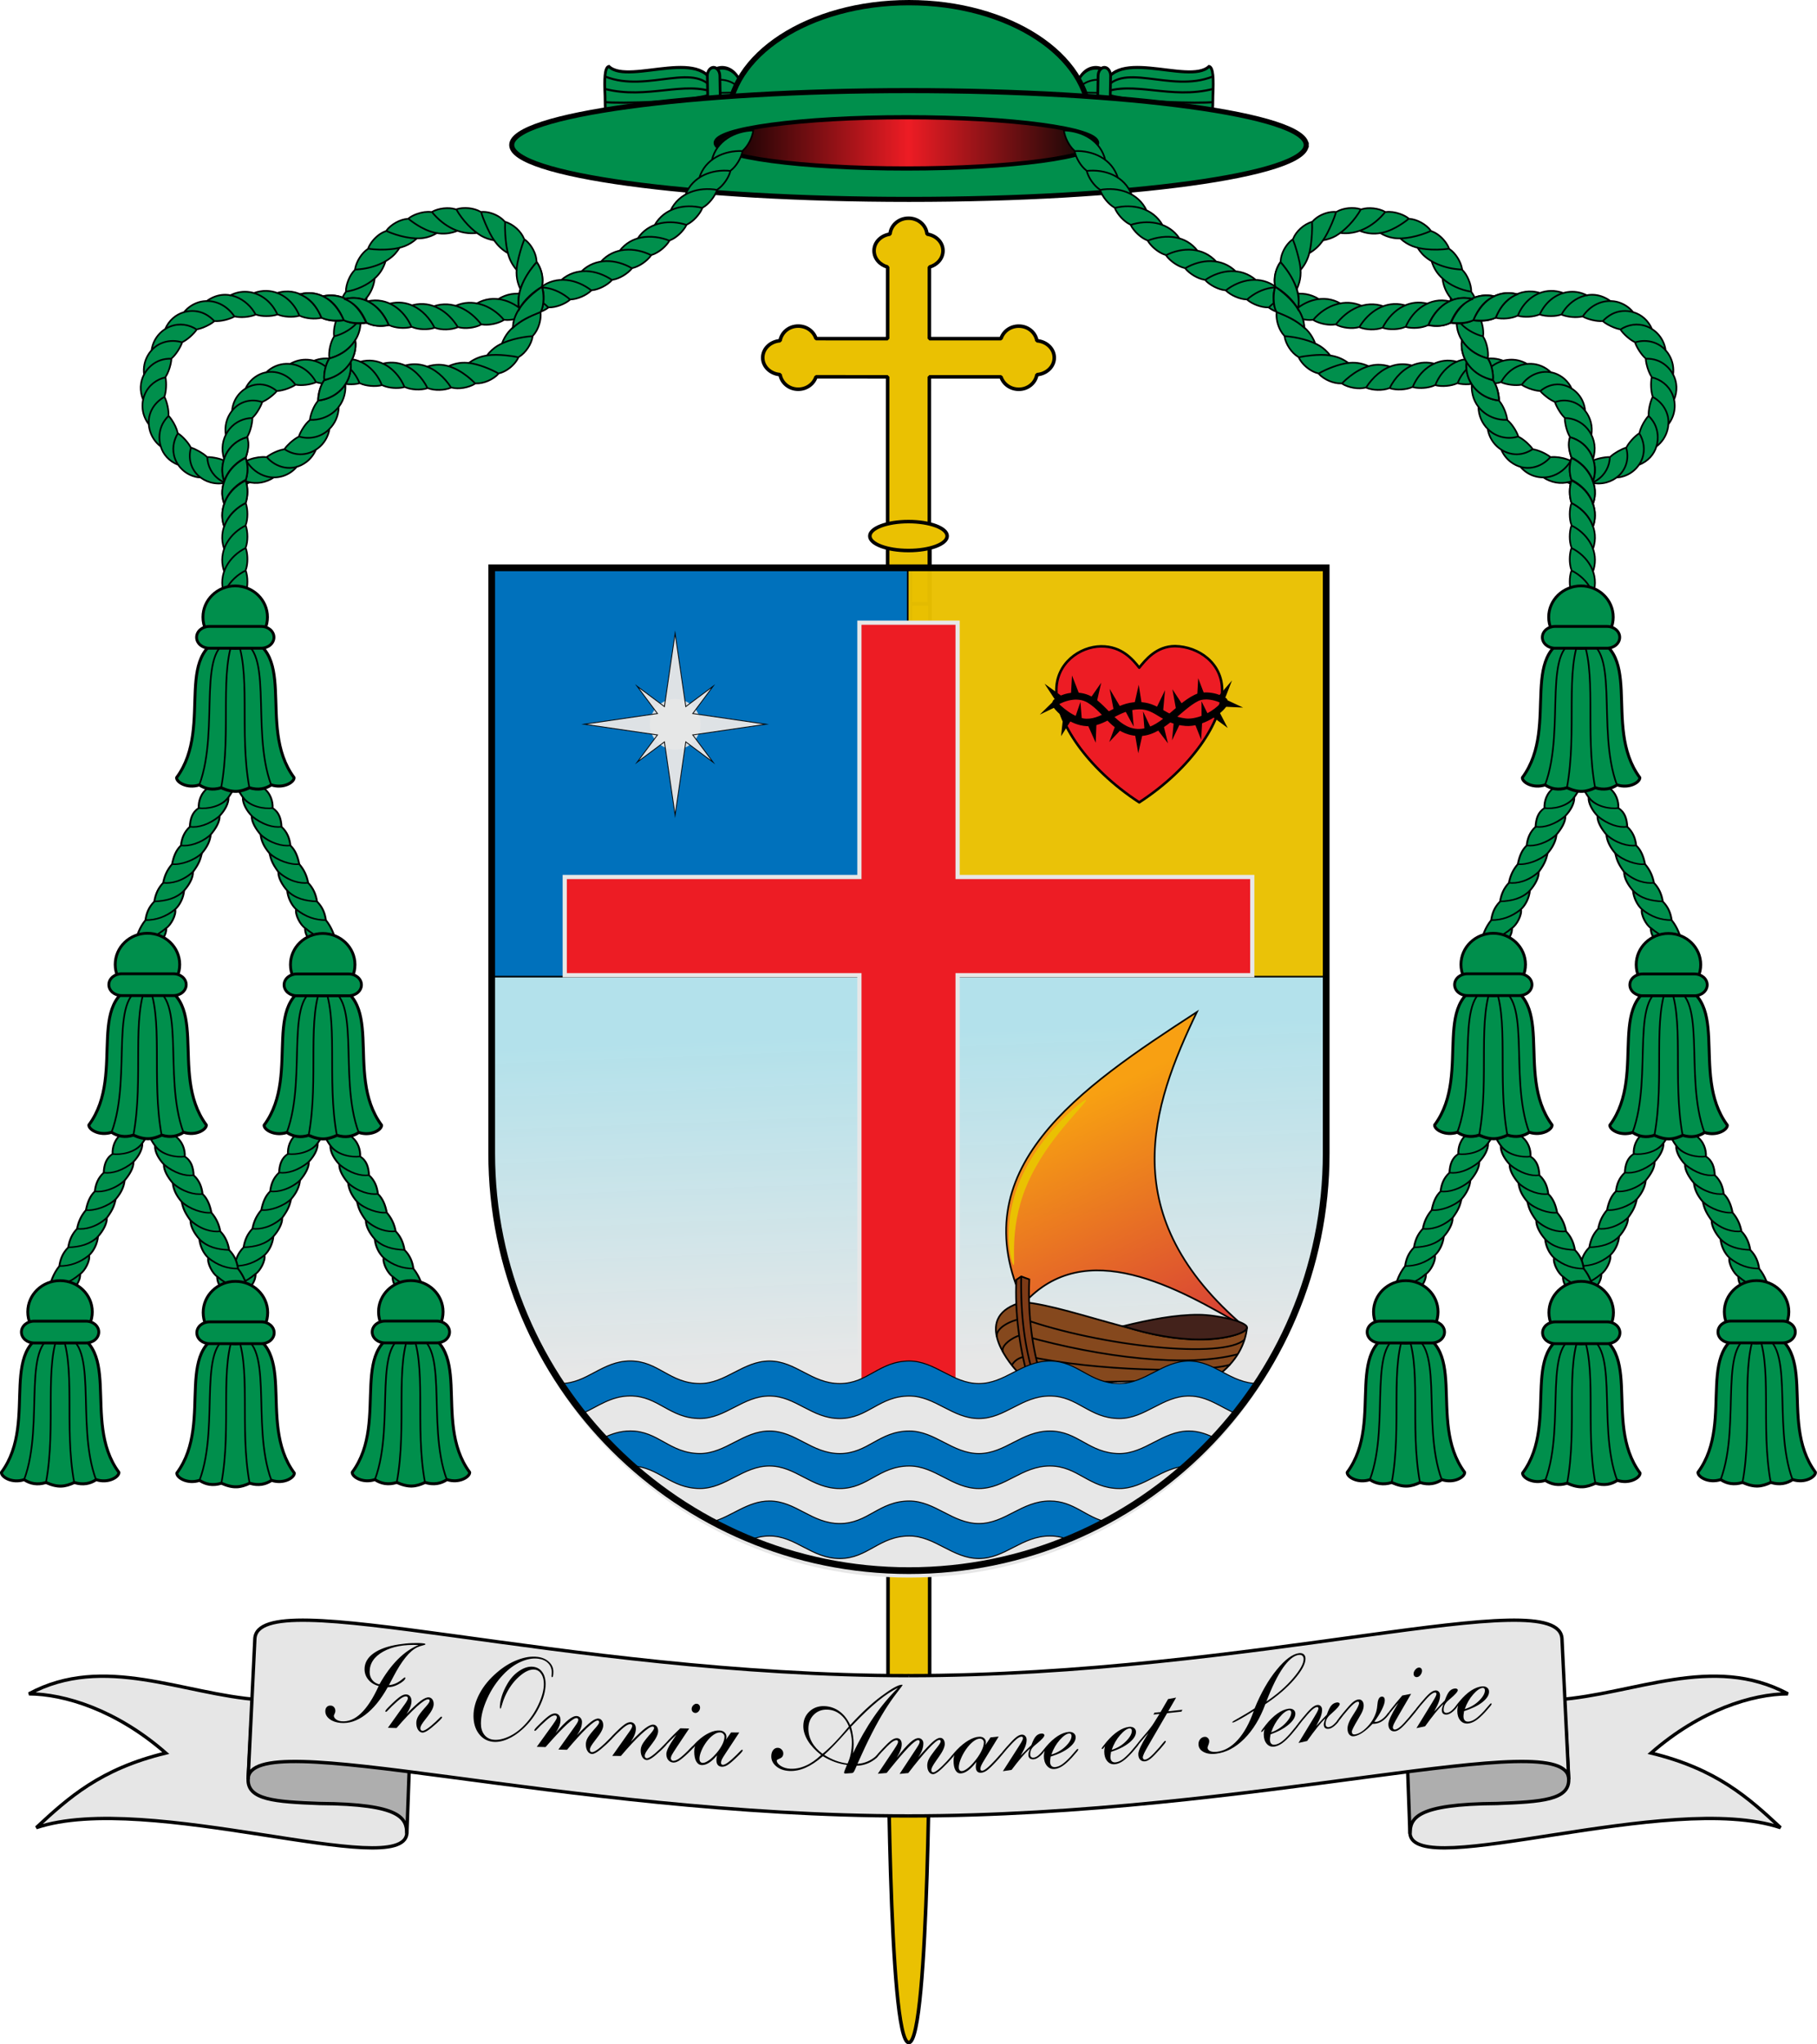 <?xml version="1.0" encoding="UTF-8"?>
<svg width="1080" height="1215" version="1.0" xmlns="http://www.w3.org/2000/svg" xmlns:cc="http://creativecommons.org/ns#" xmlns:dc="http://purl.org/dc/elements/1.1/" xmlns:rdf="http://www.w3.org/1999/02/22-rdf-syntax-ns#" xmlns:xlink="http://www.w3.org/1999/xlink">
 <defs>
  <linearGradient id="linearGradient16875" x1="553.83" x2="781.86" y1="28.54" y2="28.54" gradientTransform="matrix(1 0 0 1 -92.867 63.274)" gradientUnits="userSpaceOnUse">
   <stop offset="0"/>
   <stop stop-color="#ed1c24" offset=".501"/>
   <stop stop-color="#000503" offset="1"/>
   <stop stop-color="#008f4c" stop-opacity="0" offset="1"/>
  </linearGradient>
  <filter id="filter2432" x="-.48" y="-.48" width="1.96" height="1.96" color-interpolation-filters="sRGB">
   <feGaussianBlur stdDeviation="3.703"/>
  </filter>
  <filter id="filter2848" x="-.095" y="-.044" width="1.19" height="1.088" color-interpolation-filters="sRGB">
   <feGaussianBlur stdDeviation="1.63"/>
  </filter>
  <linearGradient id="linearGradient2920" x1="824.63" x2="889.97" y1="679.39" y2="819.71" gradientTransform="translate(-4.7935e-6 8.219)" gradientUnits="userSpaceOnUse">
   <stop stop-color="#f99e0b" offset="0"/>
   <stop stop-color="#d73c31" offset="1"/>
  </linearGradient>
  <linearGradient id="linearGradient5123" x1="623.24" x2="630.52" y1="641.84" y2="837.75" gradientUnits="userSpaceOnUse">
   <stop stop-color="#b0e0ea" stop-opacity=".961" offset="0"/>
   <stop stop-color="#e7e7e7" offset="1"/>
  </linearGradient>
  <filter id="filter5301" color-interpolation-filters="sRGB">
   <feFlood flood-color="rgb(0,0,0)" flood-opacity=".498" result="flood"/>
   <feComposite in="flood" in2="SourceGraphic" operator="in" result="composite1"/>
   <feGaussianBlur in="composite1" result="blur" stdDeviation="0.9"/>
   <feOffset dx="0.6" dy="0.8" result="offset"/>
   <feComposite in="SourceGraphic" in2="offset" result="composite2"/>
  </filter>
 </defs>
 <g transform="translate(-128.19 57.327)">
  <path d="m656.11 265.73-0.107 690.72s0.052 200.27 12.375 200.17c12.323-0.105 12.375-200.17 12.375-200.17l0.16-690.72" fill="#eac102" fill-rule="evenodd" stroke="#000" stroke-linecap="round" stroke-linejoin="bevel" stroke-width="2.1"/>
  <g transform="translate(-.264)">
   <g fill="#eac102" stroke="#000" stroke-linejoin="bevel" stroke-width="2.1">
    <path class="fil1 str1" d="m668.47 72.36c-5.847-8.1e-4 -10.513 4.199-10.989 9.445-5.323 0.776-9.496 4.786-9.497 9.881-8e-4 4.633 3.45 8.434 8.069 9.697l-0.01 42.556-42.553-0.01c-1.357-4.263-5.5-7.459-10.579-7.46-5.56-8.4e-4 -9.936 3.822-10.785 8.7-5.725 0.434-10.31 4.709-10.311 10.067-1e-3 5.358 4.583 9.635 10.307 10.071 0.847 4.878 5.222 8.702 10.782 8.704 5.056 8.3e-4 9.203-3.162 10.582-7.395l42.553 0.01-0.013 134.94 24.823 4e-3 0.013-134.94 42.552 0.01c1.377 4.234 5.523 7.397 10.579 7.398 5.56 8.1e-4 9.937-3.822 10.786-8.7 5.725-0.435 10.31-4.71 10.311-10.067 0-5.358-4.583-9.635-10.307-10.071-0.847-4.878-5.223-8.703-10.782-8.704-5.079-8.4e-4 -9.223 3.194-10.581 7.457l-42.553-0.01 0.01-42.553c4.62-1.262 8.072-5.062 8.073-9.695 0-5.096-4.171-9.107-9.493-9.885-0.474-5.246-5.139-9.448-10.986-9.449z" fill-rule="evenodd" stroke-linecap="round"/>
    <path d="m691.44 261.26c0 4.75-10.291 8.601-22.985 8.601-12.694 0-22.985-3.851-22.985-8.601 0-4.75 10.291-8.601 22.985-8.601 12.694 0 22.985 3.851 22.985 8.601z" color="#000000" stroke-linecap="square"/>
   </g>
  </g>
 </g>
 <g transform="translate(-105.24 -26.892)">
  <g>
   <path d="m397.51 607.33v109.2c0 136.94 111.03 247.96 248 247.96 136.97 7.4e-4 248-111.01 248-247.96l-2e-3 -109.2z" fill="url(#linearGradient5123)"/>
   <rect x="397.51" y="364.35" width="249.4" height="242.98" fill="#0071bc" fill-rule="evenodd" stroke="#000203" stroke-linecap="round" stroke-width="1px"/>
   <rect x="644.79" y="364.35" width="249.4" height="242.98" fill="#eac102" fill-rule="evenodd" opacity=".97" stroke="#000203" stroke-linecap="round" stroke-width="1px"/>
  </g>
 </g>
 <g transform="translate(-65.216 -5.684)">
  <g transform="translate(-99.742 -36.005)">
   <path d="m773.53 816.36c36.442-40.615 91.615-9.321 131.25 13.967-77.705-65.934-55.465-130.78-28.401-187.19-70.226 45.605-140.57 93.414-102.85 173.22z" fill="url(#linearGradient2920)" opacity=".97" stroke="#000" stroke-linecap="round" stroke-miterlimit="7.35"/>
   <path transform="translate(144.82 -4.091)" d="m622.64 797.63c-0.504 0.089-2.64-5.711-2.92-15.759-0.283-10.176 1.494-23.818 8.299-38.08 0.27-0.564 0.546-1.127 0.828-1.69 7.068-14.099 16.609-25.068 23.87-32.208 7.345-7.223 12.566-10.834 12.956-10.411 0.509 0.552-3.875 5.066-10.451 12.75-6.481 7.572-15.36 18.598-22.055 32.028-0.269 0.539-0.532 1.077-0.79 1.616v1e-5c-6.487 13.509-8.699 26.247-9.299 36.047-0.586 9.576 0.206 15.592-0.437 15.706z" fill="#eac102" filter="url(#filter2848)"/>
  </g>
  <g transform="matrix(.462 0 0 .459 462.97 458.78)" stroke="#000" stroke-width="2.17px">
   <path d="m454.8 698.72c34.527 3.079 81.279 18.754 128.58 31.461 27.023 7.26 50.034 15.126 91.589 17.047 35.181 1.627 68.423-7.784 68.462-15.648-2.088 21.532-13.658 44.878-39.032 63.5-43.131 2.814-124 9.884-187.18 5.547-28.089-1.928-54.878 0.261-69.538-12.088-13.505-14.159-57.954-72.442 7.12-89.819" fill="#85481d"/>
   <path d="m740.19 747.41c-27.421 25.57-184.23 8.861-285.63-27.085-13.472 1.392-34.211 11.36-33.126 23.082" fill="none"/>
   <path d="m731.52 766.3c-66.378 17.664-174.85 4.45-274.22-23.51-1.334-6.313-33.167 9.433-27.685 21.034" fill="none"/>
   <path d="m584.08 729.96c33.516-8.26 67.285-14.943 97.153-14.768 23.955 0.141 61.665 8.953 62.193 16.382 0 7.222-25.873 15.348-59.789 15.631-29.932 0.249-65.866-6.129-99.556-17.245z" fill="#43221b"/>
   <path d="m721.52 779.94c-38.943 11.189-172.98 7.982-259.47-10.843-9.001 0.103-16.697 3.724-21.262 11.396" fill="none"/>
   <path d="m461.16 794.83c-10.441-37.418-16.54-83.073-14.571-124.87l6.298-4.381 10.406 3.834c-2.137 49.864 4.93 91.211 14.352 124.46" fill="#7e3b17"/>
   <path d="m452.88 665.58c-0.879 51.855 5.016 92.624 15.448 126.97" fill="none"/>
  </g>
  <path d="m576.03 375.74v151.14h-175.14v58.379h175.14v246.59h58.379v-246.59h175.14v-58.379h-175.14v-151.14z" fill="#ed1c24" fill-rule="evenodd" stroke="#e7e7e7" stroke-linecap="round" stroke-miterlimit="3.7" stroke-width="2.5"/>
  <path transform="translate(65.216 5.684)" d="m374.03 808.05c-16.691 0-25.622 13.306-41.189 13.387 4.017 6.115 8.289 12.047 12.816 17.77 8.929-3.95 16.78-10.367 28.373-10.367 16.742 0 23.32 13.337 41.363 13.41 15.31 0.018 25.707-13.375 41.361-13.375 15.655 0 25.042 13.393 41.783 13.393 16.741 0 23.319-13.337 41.346-13.393 15.294 0 25.693 13.393 41.348 13.393 15.655 0 25.458-13.393 42.199-13.393 16.741 0 23.32 13.337 41.328 13.393 15.276 0 25.673-13.393 41.328-13.393 11.155 0 18.907 6.784 28.492 10.693 4.626-5.825 8.99-11.864 13.086-18.098-0.084 6.7e-4 -0.164 0.006-0.248 0.006-16.742 0-25.675-13.393-41.33-13.393-15.655 0-26.052 13.393-41.328 13.393-18.008-0.056-24.587-13.393-41.328-13.393s-26.544 13.393-42.199 13.393-26.053-13.393-41.348-13.393c-18.027 0.056-24.604 13.393-41.346 13.393-16.741 0-26.128-13.393-41.783-13.393-15.655 0-26.051 13.393-41.361 13.375-18.043-0.074-24.622-13.408-41.363-13.408zm0 41.596c-6.125 0-11.201 1.799-15.947 4.072 5.406 5.849 11.088 11.438 17.029 16.744 15.948 0.56 22.634 13.313 40.281 13.385 15.31 0.018 25.707-13.375 41.361-13.375 15.655 0 25.042 13.393 41.783 13.393 16.741 0 23.319-13.337 41.346-13.393 15.294 0 25.693 13.393 41.348 13.393 15.655 0 25.458-13.393 42.199-13.393 16.741 0 23.32 13.337 41.328 13.393 15.044 0 25.36-12.979 40.623-13.373 5.811-5.189 11.375-10.647 16.674-16.355-4.878-2.453-9.922-4.455-15.969-4.455-15.655 0-26.052 13.393-41.328 13.393-18.008-0.056-24.587-13.393-41.328-13.393-16.741 0-26.544 13.393-42.199 13.393-15.655 0-26.053-13.393-41.348-13.393-18.027 0.056-24.604 13.393-41.346 13.393s-26.128-13.393-41.783-13.393-26.051 13.393-41.361 13.375c-18.043-0.074-24.622-13.41-41.363-13.41zm82.725 41.631c-13.142 0-22.579 9.434-34.328 12.453 7.311 3.955 14.846 7.545 22.576 10.764 3.669-1.431 7.514-2.428 11.752-2.428 15.655 0 25.042 13.393 41.783 13.393 16.741 0 23.319-13.337 41.346-13.393 15.294 0 25.693 13.393 41.348 13.393 15.655 0 25.458-13.393 42.199-13.393 4.604 0 8.428 1.027 11.943 2.49 7.659-3.183 15.125-6.735 22.373-10.641-13.056-2.817-19.943-12.639-34.316-12.639-16.741 0-26.544 13.393-42.199 13.393-15.655 0-26.053-13.393-41.348-13.393-18.027 0.056-24.604 13.393-41.346 13.393s-26.128-13.393-41.783-13.393z" fill="#0071bc" filter="url(#filter5301)" stroke="#000" stroke-width=".6"/>
  <g transform="translate(.372 -7.312)" fill="#e7e7e7">
   <circle transform="matrix(1.625 0 0 1.625 -291.28 -277.1)" cx="466.12" cy="443.43" r="9.258" filter="url(#filter2432)" opacity=".96"/>
   <path d="m466.12 389.4-6.352 43.541-16.229-12.098 12.098 16.229-43.543 6.352 43.545 6.35-12.1 16.23 16.229-12.098 6.352 43.541 6.35-43.543 16.23 12.1-12.1-16.23 43.543-6.35-43.541-6.352 12.098-16.229-16.23 12.1z" opacity=".96" stroke="#010101" stroke-linecap="round" stroke-miterlimit="7.35" stroke-width=".5"/>
  </g>
  <g transform="translate(.177 -7.191)">
   <path d="m692.94 423.82c0.108 17.59 17.354 45.125 49.255 65.919 31.901-20.795 49.146-48.329 49.255-65.919 0.435-16.847-14.051-26.68-27.966-26.939-11.072 0-17.589 8.188-21.288 12.797-3.699-4.608-10.216-12.797-22.71-12.668-12.495 0.129-26.981 9.963-26.545 26.809z" fill="#ed1c24" fill-rule="evenodd" stroke="#000" stroke-linejoin="round" stroke-width="1.5"/>
   <g transform="matrix(.34 0 0 .34 536.94 212.71)">
    <g transform="matrix(.97 0 0 .97 48.166 .142)">
     <path d="m419.33 654.42c15.75-12.322 41.212-16.321 61.539-8.077 32.691 13.257 50.953 59.431 88.457 61.111 39.895 1.788 65.484-42.927 102.89-61.35 19.29-9.502 46.055-1.792 57.424 6.2 4.128 3.804 2.885 13.879-2.159 14.249-9.528-9.996-34.969-15.939-48.335-9.406-31.109 15.205-65.742 65.9-109.69 63.069-45.48-2.929-58.688-40.904-89.194-59.702-19.25-11.862-42.921-3.608-58.896 6.053-6 2.027-6.72-9.599-2.027-12.146z"/>
     <path d="m582.16 708.73-2.678-32.995 13.99 29.688"/>
     <path d="m639.09 672.54-6.637-36.53 17.886 27.258"/>
     <path d="m677.29 645.81 1.681-29.67 10.551 27.675"/>
     <path d="m485.62 650.75 18.561-26.559-7.864 33.957"/>
     <path d="m464.47 644.47-12.94-33.25-1.88 33.73"/>
     <path d="m715.79 648.23 24.041-28.112-13.024 33.62"/>
     <path d="m605.31 708.37 19.144 25.128-7.718-31.399"/>
     <path d="m539.34 709.19-20.73 21.887 10.767-28.896"/>
     <path d="m421.74 656.17-19.632-30.061 30.675 22.086"/>
     <g transform="matrix(1 0 0 -.675 .995 1147.7)">
      <path d="m416.84 710.1c7.561-15.099 29.921-47.595 59.737-50.507 33.68-3.289 57.714 44.527 95.234 44.914 30.442 0.314 40.486-39.67 83.483-44.399 30.343-3.337 65.919 32.353 74.339 54.355 2.389 6.38 1.89 19.259-3.154 19.629-24.66-45.9-56.175-56.258-70.226-54.097-38.504 5.921-48.304 44.254-87.307 43.907-39.603-0.352-61.673-45.621-92.677-44.521-20.843 0.739-45.906 32.247-55.413 49.498-6 2.027-7.225-12.565-4.018-18.779z"/>
      <path d="m545.99 701.66 15.724-43.41-2.833 48.139"/>
      <path d="m633.91 670.2-3.107-48.453 14.497 44.838"/>
      <path d="m671.98 665.91 11.34-42.69 1.76 47.78"/>
      <path d="m478.84 663.05 14.395-47.743 1.29 50.377"/>
      <path d="m448.85 675.27-18.032-42.542 4.016 56.017"/>
      <path d="m704.36 684.02 26.758-29.284-14.763 42.145"/>
      <path d="m602.75 708.46 15.44 47.188-3.512-56.497"/>
      <path d="m537.67 710.75-19.378 48.395 7.365-56.64"/>
     </g>
     <path d="m420.25 668.81-26.778 12.862 24.324-23.905"/>
     <path d="m457.46 685.95 9.266-27.146 2.542 32.199"/>
     <path d="m697.21 682.48-12.286-24.727 0.11 28.955"/>
     <path d="m729.58 654.95 30.317 14.098-33.651-1.603"/>
    </g>
    <path d="m595.29 642.3 7.5-33.073 5.136 32.784"/>
    <path d="m596.36 696.61 5.635 32.394 7.205-32.297"/>
   </g>
  </g>
 </g>
 <g transform="translate(-128.19 57.327)">
  <path class="fil3 str11" d="m420.45 628.17c0 136.94 111.03 247.96 248 247.96 136.97 7.4e-4 248-111.01 248-247.96l-7.9e-4 -348.04h-496z" fill="none" stroke="#000" stroke-linecap="square" stroke-width="4"/>
 </g>
 <g transform="translate(-35.279 -5.653)">
  <g transform="matrix(1 0 0 1 .049 .31)" fill="#008f4c" stroke-width="1">
   <g transform="translate(-92.961 62.98)" fill="#008f4c" stroke="#000">
    <g transform="matrix(.026 -1.454 1.289 .03 -223.76 3226.8)" stroke-width="1">
     <path transform="matrix(1.408 0 0 .997 1348.7 8.272)" d="m637.51 727.09c0 5.08-3.173 9.198-7.086 9.198s-7.086-4.118-7.086-9.198 3.173-9.198 7.086-9.198c3.912 0 7.085 4.115 7.086 9.193" stroke-linecap="square" stroke-linejoin="round" stroke-width="1.048"/>
     <g>
      <path d="m2236.1 787.25c6.625 0.191 11.517 0.01 11.828-2.044-8.189-9.2 8.854-46.858-11.828-48.721-17.829 3.99-6.438 26.663-11.828 48.721-0.133 2.352 7.537 2.028 11.828 2.044z" stroke-width="1.242"/>
      <path d="m2243.9 787.13c-7.561-19.755 6.33-43.05-7.817-50.642" stroke-width=".877"/>
      <path d="m2238.8 787.31c-4.873-19.481 2.772-37.101-2.667-50.82" stroke-width=".877"/>
      <path d="m2228.3 787.13c4.104-21.902-3.13-44.683 7.817-50.642" stroke-width="1.461"/>
      <path d="m2233.4 787.31c-0.692-5.383-1.098-39.166 2.667-50.82" stroke-width=".877"/>
      <path transform="translate(1588.1 15.593)" d="m648 708.58v12.317" stroke-width=".658"/>
      <path d="m2240.8 738.33c1.683-4.42 0.153-11.612-4.678-14.165" stroke-width=".731"/>
      <path d="m2231.4 738.33c-1.683-4.42-0.153-11.612 4.678-14.165" stroke-width="1.461"/>
     </g>
     <path d="m2229.2 734.15h13.887c1.906 0 3.441 1.287 3.441 2.885 0 1.598-1.535 2.885-3.441 2.885h-13.887c-1.906 0-3.441-1.287-3.441-2.885s1.535-2.885 3.441-2.885z" stroke-linecap="square" stroke-linejoin="round" stroke-width="1.242"/>
    </g>
    <g transform="matrix(-.026 -1.454 -1.289 .03 1560.7 3226.8)" stroke-width="1">
     <path transform="matrix(1.408 0 0 .997 1348.7 8.272)" d="m637.51 727.09c0 5.08-3.173 9.198-7.086 9.198s-7.086-4.118-7.086-9.198 3.173-9.198 7.086-9.198c3.912 0 7.085 4.115 7.086 9.193" stroke-linecap="square" stroke-linejoin="round" stroke-width="1.048"/>
     <g>
      <path d="m2236.1 787.25c6.625 0.191 11.517 0.01 11.828-2.044-8.189-9.2 8.854-46.858-11.828-48.721-17.829 3.99-6.438 26.663-11.828 48.721-0.133 2.352 7.537 2.028 11.828 2.044z" stroke-width="1.242"/>
      <path d="m2243.9 787.13c-7.561-19.755 6.33-43.05-7.817-50.642" stroke-width=".877"/>
      <path d="m2238.8 787.31c-4.873-19.481 2.772-37.101-2.667-50.82" stroke-width=".877"/>
      <path d="m2228.3 787.13c4.104-21.902-3.13-44.683 7.817-50.642" stroke-width="1.461"/>
      <path d="m2233.4 787.31c-0.692-5.383-1.098-39.166 2.667-50.82" stroke-width=".877"/>
      <path transform="translate(1588.1 15.593)" d="m648 708.58v12.317" stroke-width=".658"/>
      <path d="m2240.8 738.33c1.683-4.42 0.153-11.612-4.678-14.165" stroke-width=".731"/>
      <path d="m2231.4 738.33c-1.683-4.42-0.153-11.612 4.678-14.165" stroke-width="1.461"/>
     </g>
     <path d="m2229.2 734.15h13.887c1.906 0 3.441 1.287 3.441 2.885 0 1.598-1.535 2.885-3.441 2.885h-13.887c-1.906 0-3.441-1.287-3.441-2.885s1.535-2.885 3.441-2.885z" stroke-linecap="square" stroke-linejoin="round" stroke-width="1.242"/>
    </g>
    <path d="m775.88 13.81c0 38.588-48.09 24.595-107.41 24.595-59.323 0-107.41 13.993-107.41-24.595s48.09-69.87 107.41-69.87c59.303 0 107.38 31.262 107.41 69.837" stroke-linecap="square" stroke-linejoin="round" stroke-width="3.151"/>
    <path d="m904.59 28.54c0 17.852-105.71 32.323-236.12 32.323-130.4 0-236.12-14.472-236.12-32.323 0-17.852 105.71-32.323 236.12-32.323 130.36 0 236.06 14.462 236.12 32.308" stroke-linecap="square" stroke-linejoin="round" stroke-width="3.001"/>
   </g>
  </g>
  <path d="m574.03 105.79c-62.595 0-113.33-6.819-113.33-15.232 0-8.412 50.743-15.232 113.33-15.232 62.574 0 113.32 6.815 113.33 15.228 0.015 8.416-50.743 15.235-113.33 15.235z" fill="url(#linearGradient16875)" stroke="#000" stroke-linecap="square" stroke-linejoin="round" stroke-width="2.5"/>
 </g>
 <g>
  <g id="g2100">
   <path d="m133.27 433.32c-4.113-11.747 2.945-22.526 12.784-27.407 1.373 4.01 1.308 9.492 0.053 12.942m-12.836 1.091c-4.113-11.747 2.945-22.526 12.784-27.407 1.373 4.01 1.308 9.492 0.053 12.942m-12.836 1.091c-4.113-11.747 2.945-22.526 12.784-27.407 1.373 4.01 1.308 9.492 0.053 12.942m-12.836 1.091c-4.113-11.747 2.945-22.526 12.784-27.407 1.373 4.01 1.308 9.492 0.053 12.942m-12.836 1.091c-4.113-11.747 2.945-22.526 12.784-27.407 1.373 4.01 1.308 9.492 0.053 12.942m-12.836 1.091c-4.113-11.747 2.945-22.526 12.784-27.407 1.373 4.01 1.308 9.492 0.053 12.942m-12.836 1.091c-2.099-5.994-1.289-11.736 1.315-16.571 2.499-4.64 6.651-8.445 11.469-10.835 1.119 3.267 1.283 7.51 0.627 10.835-0.149 0.757-0.341 1.467-0.574 2.106m-12.836 1.091c-0.376-1.075-0.659-2.142-0.855-3.197-1.943-10.474 4.7-19.776 13.639-24.21 1.373 4.01 1.308 9.492 0.053 12.942m-12.836 1.091c-4.113-11.747 2.945-22.526 12.784-27.407 1.373 4.01 1.308 9.492 0.053 12.942m-12.836 1.091c-4.113-11.747 2.945-22.526 12.784-27.407 1.373 4.01 1.308 9.492 0.053 12.942m-12.836 1.091c-3.958-11.304 2.429-21.712 11.683-26.83 0.364-0.192 0.732-0.374 1.105-0.547 0.063 0.179 0.123 0.362 0.18 0.547 1.18 3.946 1.064 9.078-0.132 12.365m-12.836 1.091c-1.664-4.752-1.5-9.346-0.063-13.455 2.134-6.539 7.486-11.206 13.744-12.934 0.787 3.689 0.444 8.786-0.835 11.978m-12.847 1.037c-9e-3 -0.027-0.019-0.054-0.028-0.081-1.96-5.841-0.938-11.744 2.075-16.293 3.04-4.589 7.731-7.314 12.797-7.908v0c0.634-0.07 1.271-0.107 1.909-0.111-3e-3 0.277-0.014 0.557-0.03 0.838-0.233 3.311-1.409 7.619-2.93 10.161m-12.852-0.877c-0.863-5.234 0.556-10.274 3.423-14.072 4.69-6.239 12.152-7.701 18.236-5.501-1.077 3.098-3.499 7.087-5.654 9.135m-12.295-3.863c0.69-9.017 7.827-15.106 14.988-15.761 4.487-0.378 8.519 1.263 11.667 3.947-1.389 1.577-3.314 3.156-4.958 4.334-1.146 0.776-2.355 1.503-3.471 1.984m-10.271-7.726c1.034-2.279 2.533-4.263 4.342-5.861v0c7.41-6.337 16.465-4.725 21.98-0.152 1.3 1.075 2.445 2.312 3.434 3.665-0.683 0.44-1.423 0.845-2.185 1.213-2.759 1.355-6.111 2.312-8.519 2.428m-6.786-10.934c3.418-3.394 7.727-5.031 11.798-5.189v0c8.126-0.329 14.555 4.63 17.951 10.968-3.606 1.531-8.713 2.054-11.865 1.485m-3.751-12.311c7.045-4.103 14.579-2.956 19.951 0.549 3.777 2.463 6.675 6.077 8.494 10.161-2.504 0.802-5.583 1.064-8.295 0.88-1.514-0.1-2.939-0.345-4.123-0.734m-1.792-12.772c1.896-0.757 3.799-1.191 5.647-1.348 10.174-0.879 18.211 6.17 21.606 14.704-4.012 1.058-9.373 0.673-12.627-0.666m-0.719-12.85c12.444-3.868 22.668 4.582 26.59 14.656-4.123 1.008-9.548 0.451-12.823-1.055m-0.117-12.884c10.614-2.806 19.473 3.037 24.368 11.077 0.772 1.27 1.45 2.605 2.022 3.979-0.749 0.194-1.543 0.335-2.36 0.428-3.74 0.428-7.929-0.174-10.662-1.454m0.064-12.894c4.217-1.063 8.154-0.783 11.666 0.421v0c6.485 2.206 11.856 7.771 14.986 14.174-4.234 1.307-9.829 0.92-13.26-0.592m-0.162-12.884c7.938-2.18 14.824 0.371 20.332 4.977v0c2.683 2.24 5.163 5.107 7.108 8.16-2.056 0.848-4.497 1.292-6.887 1.348-2.484 0.067-4.868-0.274-6.684-0.947m-0.826-12.853c2.491-0.836 4.877-1.197 7.162-1.175v0c7.684 0.042 15.665 5.123 21.612 11.191-4.113 2.602-10.018 3.412-13.911 2.451m-2.102-12.725c4.564-2.094 8.669-2.446 12.758-1.884 5.049 0.726 11.787 3.199 17.122 6.232-3.37 3.712-9.082 5.996-13.384 5.846m-4.46-12.083c0.201-0.149 0.401-0.293 0.6-0.434 6.431-4.551 13.25-4.925 21.641-4.119 2.405 0.231 4.951 0.595 7.379 1.134-0.642 1.352-1.56 2.703-2.683 3.956-2.545 2.81-5.826 4.797-8.644 5.489m-7.509-10.458c1.988-2.549 3.973-4.337 6.251-5.766v0c4.922-3.043 13.453-5.335 21.04-5.816-0.781 4.95-4.33 10.021-8.086 12.261m-10.233-7.813c2.074-5.461 5.039-8.782 9.541-11.952 3.639-2.567 8.632-5.199 13.426-6.831 0.418 3.651-0.575 7.917-2.458 11.234-0.59 1.04-1.247 1.948-1.931 2.681m-12.028-4.623c0.099-1.233 0.261-2.377 0.491-3.463 1.63-7.654 8.472-15.36 16.717-20.807 1.794 4.61 1.35 10.711-0.654 14.508m-12.822-1.263c-1.03-5.456-0.307-9.745 1.686-14.389 1.848-4.305 5.149-9.509 8.725-13.566 2.934 4.018 4.051 10.047 3.079 14.22m-12.727 2.026c-2.642-5.6-2.797-10.383-1.731-16.031 0.816-3.96 2.304-9.415 4.049-13.77 2.885 2.058 5.288 5.489 6.479 9.104 0.449 1.409 0.695 2.767 0.737 3.972m-11.755 5.247c-0.94-1.103-1.733-2.18-2.41-3.268-2.104-3.387-3.094-6.947-3.737-11.297-0.586-3.966-0.971-9.516-0.784-14.134 4.972 1.429 9.56 5.781 11.197 9.949m-9.426 8.738c-6.905-4.017-9.887-9.438-13.451-17.572v-1e-5c-0.975-2.228-1.888-4.612-2.583-6.996 1.486-0.1 3.112 0.035 4.763 0.391 3.795 0.906 7.153 2.935 9.1 5.178m-5.969 11.375c-3.083-0.582-5.442-1.419-7.712-2.679h-1e-5c-5.166-2.985-11.156-9.101-14.951-15.814 4.577-1.472 10.599-0.768 14.304 1.39m-1.886 12.665c-9.667 1.294-19.505-3.433-26.925-12.5 4.126-2.284 10.034-2.845 14.029-1.601m1.266 12.806c-7.454 3-14.549 1.877-21.662-2.044-2.58-1.432-5.265-3.211-7.642-5.163 1.483-1.182 3.341-2.159 5.347-2.839 2.827-1.014 5.819-1.415 8.193-1.118m3.583 12.474c-2.561 1.569-5.081 2.504-7.677 2.931v0c-6.301 1.096-15.258-0.9-22.592-4.169 2.982-4.007 8.418-6.846 12.676-7.148m5.71 11.558c-4.755 4.351-9.472 5.837-15.42 6.452-4.159 0.422-9.131 0.421-13.704-0.316 1.136-2.947 3.443-5.889 6.193-8.006 1.387-1.049 2.809-1.828 4.119-2.288m8.494 9.663c-0.867 1.374-1.752 2.561-2.692 3.618v0c-4.882 5.347-13.582 8.808-22.692 9.4-0.398 0.025-0.796 0.044-1.195 0.056 0.031-0.2 0.066-0.403 0.107-0.606 0.893-4.534 3.991-9.223 7.328-11.489m10.757 7.069c-1.337 4.352-3.419 7.547-6.476 10.294-4.331 3.92-10.649 6.891-17.135 7.881 0.065-4.532 2.318-9.877 5.166-12.754m11.97 4.758c-4e-3 0.036-8e-3 0.073-0.012 0.109-0.971 8.525-6.222 14.805-13.881 18.644-2.253 1.129-4.673 2-7.155 2.553-0.099-1.407 2e-3 -2.934 0.27-4.467 0.555-3.208 1.841-6.361 3.446-8.431m12.505 3.123c0.07 3.424-0.573 6.465-1.835 9.231v0c-3.077 6.773-9.883 11.86-17.501 13.789-0.478-4.268 0.837-9.674 2.953-12.829m12.7 2.148c0.723 7.956-2.817 14.554-8.563 18.993-2.906 2.245-6.319 3.875-9.919 4.761-0.248-2.113-0.064-4.523 0.437-6.8 0.486-2.221 1.272-4.311 2.246-5.859m12.774 1.686c0.32 2.589 0.174 5.034-0.37 7.323v0c-2.038 8.618-9.58 14.739-18.096 16.43-0.348-4.077 0.913-9.318 2.865-12.374m12.774 1.684c0.837 6.974-1.827 13.047-6.36 17.226-3.577 3.301-8.156 5.278-12.946 5.779-0.039-2.817 0.71-6.144 1.864-8.867 0.483-1.145 1.039-2.192 1.646-3.055m12.698 2.156c0.131 1.673 0.061 3.292-0.19 4.842v0c-1.658 10.385-10.953 16.622-20.247 16.38-0.206-6e-3 -0.413-0.015-0.619-0.027 0.011-0.091 0.023-0.182 0.036-0.273 0.524-3.673 2.477-8.261 4.626-10.788m12.491 3.177c-0.046 5.413-2.261 10.144-5.707 13.492-5.027 4.917-11.962 6.163-18.016 4.3 1.155-3.372 3.854-7.499 6.339-9.586m11.897 4.947c-0.022 0.14-0.045 0.279-0.07 0.417-1.666 9.293-9.667 14.897-17.353 14.801-3.46-0.046-6.655-1.208-9.374-3.089 0.967-1.339 2.233-2.671 3.481-3.82 1.522-1.353 3.246-2.65 4.796-3.419m10.469 7.476c-1.233 2.968-3.186 5.457-5.562 7.319v0c-8.529 6.531-18.495 3.395-23.719-2.841 2.807-2.187 7.251-4.114 10.194-4.563m7.803 10.223c-4.833 5.815-12.027 7.443-17.899 5.956-5.213-1.364-9.476-4.839-12.145-9.317 2.711-1.378 6.362-2.215 9.402-2.314 0.796-0.029 1.563-9e-3 2.267 0.071m4.717 12c-1.174 0.807-2.41 1.457-3.677 1.953-5.242 2.191-10.845 1.744-15.425-0.569-4.62-2.332-7.814-6.31-9.343-10.888 3.482-1.009 8.483-1.145 11.657-0.261m2.537 12.72c-6.186 2.85-12.82 1.967-17.69-1.217-4.951-3.237-7.537-8.362-7.729-13.781 3.371-0.021 8.16 1.034 10.851 2.453m-0.079 12.83c-6.141 1.371-12.144-0.554-16.163-4.287-4.905-4.684-5.902-11.042-4.279-16.599 3.046 0.97 6.921 3.225 8.969 5.051 0.13 0.121 0.256 0.243 0.377 0.366m-3.501 12.367c-0.664-0.028-1.322-0.091-1.971-0.189-6.724-1.202-11.483-5.858-13.381-11.024-1.936-5.266-0.968-10.711 1.723-15.106 2.971 1.984 6.188 5.609 7.534 8.259m-7.209 10.587c-11.571-4.485-13.397-16.767-9.401-24.473 0.926-1.774 2.145-3.343 3.576-4.699 0.627 0.695 1.224 1.473 1.777 2.278 1.644 2.403 3.057 5.372 3.55 7.706m-9.898 8.309c-3.559-2.66-5.8-6.31-6.732-10.097v0c-2.191-8.659 2.391-16.044 8.838-19.478 1.546 3.168 2.546 7.928 2.387 10.916m-11.63 5.493c-4.402-5.604-4.769-12.573-2.484-17.932 2.33-5.463 7.053-8.89 12.308-10.123 0.689 3.49 0.418 8.364-0.556 11.266m-12.692 2.154c-4.553-10.85 2.091-20.749 10.181-23.534h2e-6c2.145-0.738 4.381-1.028 6.611-0.939-0.076 1.074-0.262 2.196-0.512 3.295-0.606 2.648-1.675 5.517-2.911 7.396m-12.836-1.184c-0.573-4.173 0.328-8.171 2.205-11.442h2e-6c4.554-7.945 13.305-10.018 20.423-7.761-1.177 3.334-3.87 7.384-6.158 9.382m-12.058-4.532c0.936-7.045 5.649-12.183 11.105-14.3 5.558-2.157 11.293-1.148 15.78 1.808-1.997 2.861-5.64 6.063-8.382 7.394m-10.422-7.568c4.599-10.855 16.478-13.008 24.013-8.919v0c1.998 1.076 3.765 2.489 5.276 4.14-0.868 0.705-1.859 1.36-2.883 1.948-2.3 1.298-5.093 2.46-7.262 2.845m-7.983-10.068c2.64-3.305 6.21-5.419 9.934-6.288v0c8.48-1.815 15.955 2.486 20.125 8.786-3.364 1.841-8.361 2.92-11.544 2.705m-5.055-11.81c11.708-8.628 24.362-1.283 29.214 7.979-3.726 1.503-8.938 1.876-12.208 1.119m-3.034-12.517c7.91-4.105 16.018-2.062 21.534 2.505 2.874 2.374 5.13 5.446 6.644 8.842-2.007 0.64-4.373 0.928-6.629 0.918-2.16 3e-3 -4.255-0.279-5.89-0.831m-1.603-12.827c2.532-0.972 5.059-1.38 7.469-1.329v0c9.261 0.147 16.522 6.757 19.696 14.795-3.996 1.054-9.356 0.683-12.624-0.66m-0.71-12.856c12.435-3.862 22.737 4.57 26.478 14.739-4.082 0.947-9.471 0.369-12.725-1.137m-0.102-12.882c9.505-2.492 17.687 2.005 22.57 8.817h1e-5c1.461 2.038 2.64 4.298 3.493 6.666-1.335 0.293-2.804 0.421-4.289 0.406-3.118-0.028-6.314-0.686-8.526-1.773m0.253-12.887c3.525-0.827 6.869-0.711 9.91 0.107h1e-5c7.515 2.011 13.272 8.335 15.964 15.663-4.165 0.922-9.612 0.223-12.89-1.415m0.376-12.879c12.127-2.744 21.945 5.476 25.933 15.676-4.187 0.997-9.674 0.351-12.992-1.282m0.333-12.88c11.952-2.763 21.845 5.133 26.2 15.217-4.192 1.131-9.728 0.616-13.109-0.962m0.104-12.88c5.114-1.287 9.808-0.629 13.907 1.296 5.426 2.534 9.999 7.451 12.796 13.073-4.206 1.349-9.799 1.034-13.262-0.447m-0.31-12.879c0.269-0.078 0.537-0.15 0.804-0.216 11.131-2.799 21.076 3.979 26.634 13.182-4.152 1.674-9.819 1.722-13.419 0.418m-0.945-12.866c11.014-3.792 21.593 2.054 28.296 10.839-4.03 2.102-9.735 2.651-13.478 1.631m-1.916-12.728c5.216-2.269 10.147-2.305 14.862-0.947 5.307 1.46 10.318 4.897 13.998 9.333-3.341 2.03-8.097 3.072-11.744 2.823-0.44-0.027-0.862-0.072-1.262-0.137m-3.224-12.465c0.657-0.376 1.31-0.713 1.962-1.012 9.775-4.368 20.565-0.208 27.568 7.439-3.634 2.455-9.09 3.749-12.856 3.304m-3.909-12.3c10.087-6.4 21.991-2.805 29.897 4.976-3.509 2.641-8.899 4.21-12.691 3.951m-4.497-12.105c9.742-6.854 21.783-3.881 30.094 3.437-3.362 2.83-8.664 4.686-12.468 4.625m-5.108-11.85c9.338-7.311 21.479-5.018 30.195 1.785-3.195 3.022-8.383 5.174-12.187 5.325m-5.739-11.536c8.877-7.772 21.078-6.218 30.201 0.019-3.006 3.216-8.059 5.676-11.849 6.051m-6.393-11.163c8.359-8.238 20.578-7.479 30.111-1.86-2.797 3.413-7.689 6.191-11.453 6.805m-7.068-10.73c7.785-8.707 19.98-8.802 29.926-3.853-2.566 3.612-7.275 6.72-11 7.584m-7.765-10.238c3.543-4.547 8.035-6.976 12.98-7.897 5.315-0.978 11.319-0.232 16.617 1.924-2.028 3.371-5.785 6.493-9.203 7.95-0.421 0.178-0.835 0.33-1.237 0.454m-8.484-9.687c0.443-0.661 0.905-1.282 1.386-1.867 6.605-7.975 17.857-9.434 27.691-6.24-2.002 3.952-6.203 7.73-9.78 9.136m-9.178-9.024c5.747-10.108 17.608-12.879 28.407-10.196-1.715 4.082-5.633 8.147-9.095 9.806m-9.809-8.331c5.005-10.52 16.658-14.125 27.622-12.193-1.427 4.19-5.05 8.519-8.385 10.416m-10.379-7.618c4.256-10.871 15.653-15.273 26.725-14.089-1.137 4.277-4.454 8.844-7.649 10.966m-10.888-6.884c3.501-11.159 14.593-16.323 25.714-15.884-0.846 4.342-3.845 9.123-6.888 11.457m-11.336-6.13c2.739-11.385 13.475-17.276 24.591-17.579-0.554 4.387-3.224 9.356-6.102 11.888" fill="#008f4c" stroke="#000" stroke-linecap="round"/>
   <path d="m191.79 176.1c9.444-2.135 19.79 1.7 25.874 15.77-4.174 0.11-8.182 0.607-13.313-1.517-3.606-8.623-7.961-12.256-12.561-14.254z" fill="#008f4c" stroke="#000" stroke-width="1px"/>
   <path d="m178.29 174.87c9.569-2.51 19.978 1.413 26.063 15.483-4.174 0.11-8.105 0.66-13.236-1.464-3.606-8.623-8.227-12.022-12.827-14.02z" fill="#008f4c" stroke="#000" stroke-width="1px"/>
   <path d="m205.02 177.76c9.569-2.51 20.228 2.038 26.063 15.483-5.549 0.86-9.23 0.66-13.236-1.464-3.606-8.623-8.227-12.022-12.827-14.02z" fill="#008f4c" stroke="#000" stroke-width="1px"/>
   <path d="m304.87 194.73c0.037-10.493 10.705-19.936 17.211-24.268 1.15 2.851 1.653 11.161-0.793 14.979-7.391 3.009-11.423 4.869-16.417 9.29z" fill="#008f4c" stroke="#000" stroke-width="1px"/>
   <path d="m308.61 183.7c-2.463-12.118 6.283-23.247 10.414-27.954 2.15 2.976 4.51 8.643 3.063 14.71-4.516 2.509-10.732 7.824-13.477 13.244z" fill="#008f4c" stroke="#000" stroke-width="1px"/>
   <path d="m189.07 238.07c12.741-1.544 20.642-11.923 19.306-23.006-4.226 6.812-9.928 9.195-15.796 11.084-2.356 3.535-3.148 7.391-3.51 11.922z" fill="#008f4c" stroke="#000" stroke-width="1px"/>
   <path d="m192.73 225.76c11.308-2.164 19.995-12.089 18.465-23.637-4.404 6.917-10.718 9.636-15.418 10.933-2.489 3.755-3.397 9.716-3.047 12.704z" fill="#008f4c" stroke="#000" stroke-width="1px"/>
   <path d="m133.23 312.91c2.637-7.48 8.318-11.725 12.828-13.988 1.327-4.139 1.384-8.882 0-13.374-13.543 6.791-15.744 19.638-12.828 27.363z" fill="#008f4c" stroke="#000" stroke-width="1px"/>
   <path d="m133.24 299.24c2.637-7.48 8.362-11.858 12.872-14.121 1.327-4.139 1.336-8.42-0.048-12.912-10.639 4.765-16.663 17.277-12.824 27.033z" fill="#008f4c" stroke="#000" stroke-width="1px"/>
   <path d="m133.25 285.92c2.637-7.48 8.362-11.858 12.872-14.121 1.327-4.139 2.218-7.486 0.834-11.978-11.813 3.139-17.325 15.55-13.706 26.099z" fill="#008f4c" stroke="#000" stroke-width="1px"/>
  </g>
  <use transform="matrix(-1 0 0 1 1080.1 0)" width="100%" height="100%" xlink:href="#g2100"/>
 </g>
 <g transform="translate(-1.248 -.298)">
  <g id="g1890">
   <g transform="matrix(.989 0 0 .984 -72.288 271.06)" stroke-width="1">
    <use transform="matrix(-1.011 0 0 1.017 411.47 -65.397)" width="1150.344" height="1226.475" stroke-width="1" xlink:href="#g6578-4-5-3-14-7-9-18-3-2-1-6-7-0-3"/>
    <g transform="matrix(1.733 .213 -.141 1.363 -3554.8 -963.87)" fill="#008f4c" stroke="#000">
     <path d="m2231.1 727.43c0.564-3.29 0.961-6.524 2.808-10.242 0.081-3.092 0.659-5.853 2.371-8.648 0.143-3.354 0.888-6.182 2.371-8.648 0.195-3.156 0.922-5.93 2.371-8.648 0.228-3.257 0.816-6.275 2.371-8.648 0.018-3.076 0.581-6.015 2.371-8.648-0.134-3.437 0.295-6.536 2.371-8.648-0.333-2.833 0.107-6.7 2.616-9.543l0.684-2.495 8.052 0.043c-0.213 2.817-0.922 4.144-1.561 5.683 0.322 2.705-0.784 5.947-2.371 8.648 0.3 2.598-0.875 5.791-2.371 8.648 0 2.725-0.684 5.486-2.371 8.648-0.284 2.417-0.372 4.255-2.371 8.648 0.26 2.603-0.85 5.891-2.371 8.648 0.017 3.189-0.906 6.439-2.371 8.648 0.596 2.396-0.932 7.107-2.371 8.648 0.254 3.925-1.453 5.888-2.395 8.616l-7.833-0.71v4e-5z" stroke-width=".647"/>
     <path transform="translate(1587.6 14.093)" d="m670.32 644.89c-2.01 4.557-6.95 6.359-9.791 6.312" stroke-width=".647"/>
     <path d="m2255.6 667.63c-3.343 4.39-6.95 6.359-9.791 6.312" stroke-width=".647"/>
     <path d="m2253.2 676.28c-3.022 4.295-7.075 6.409-9.791 6.312" stroke-width=".647"/>
     <path d="m2250.8 684.93c-2.343 3.557-6.95 6.359-9.791 6.312" stroke-width=".647"/>
     <path d="m2248.4 693.58c-3.145 4.557-7.001 6.359-9.791 6.312" stroke-width=".647"/>
     <path d="m2246.1 702.22c-2.51 3.893-5.784 5.473-9.791 6.312" stroke-width=".647"/>
     <path d="m2243.7 710.87c-3.025 3.88-6.154 5.723-9.791 6.312" stroke-width=".647"/>
     <path d="m2241.3 719.52c-3.176 4.39-6.117 6.193-9.791 6.312" stroke-width=".647"/>
    </g>
   </g>
   <g transform="matrix(.989 0 0 .984 -176.53 271.1)" stroke-width="1">
    <use transform="matrix(-1.011 0 0 1.017 411.47 -65.397)" width="1150.344" height="1226.475" stroke-width="1" xlink:href="#g6578-4-5-3-14-7-9-18-3-2-1-6-7-0-3"/>
    <g transform="matrix(1.733 .213 -.141 1.363 -3554.8 -963.87)" fill="#008f4c" stroke="#000">
     <path d="m2231.1 727.43c0.564-3.29 0.961-6.524 2.808-10.242 0.081-3.092 0.659-5.853 2.371-8.648 0.143-3.354 0.888-6.182 2.371-8.648 0.195-3.156 0.922-5.93 2.371-8.648 0.228-3.257 0.816-6.275 2.371-8.648 0.018-3.076 0.581-6.015 2.371-8.648-0.134-3.437 0.295-6.536 2.371-8.648-0.333-2.833 0.107-6.7 2.616-9.543l0.684-2.495 8.052 0.043c-0.213 2.817-0.922 4.144-1.561 5.683 0.322 2.705-0.784 5.947-2.371 8.648 0.3 2.598-0.875 5.791-2.371 8.648 0 2.725-0.684 5.486-2.371 8.648-0.284 2.417-0.372 4.255-2.371 8.648 0.26 2.603-0.85 5.891-2.371 8.648 0.017 3.189-0.906 6.439-2.371 8.648 0.596 2.396-0.932 7.107-2.371 8.648 0.254 3.925-1.453 5.888-2.395 8.616l-7.833-0.71v4e-5z" stroke-width=".647"/>
     <path transform="translate(1587.6 14.093)" d="m670.32 644.89c-2.01 4.557-6.95 6.359-9.791 6.312" stroke-width=".647"/>
     <path d="m2255.6 667.63c-3.343 4.39-6.95 6.359-9.791 6.312" stroke-width=".647"/>
     <path d="m2253.2 676.28c-3.022 4.295-7.075 6.409-9.791 6.312" stroke-width=".647"/>
     <path d="m2250.8 684.93c-2.343 3.557-6.95 6.359-9.791 6.312" stroke-width=".647"/>
     <path d="m2248.4 693.58c-3.145 4.557-7.001 6.359-9.791 6.312" stroke-width=".647"/>
     <path d="m2246.1 702.22c-2.51 3.893-5.784 5.473-9.791 6.312" stroke-width=".647"/>
     <path d="m2243.7 710.87c-3.025 3.88-6.154 5.723-9.791 6.312" stroke-width=".647"/>
     <path d="m2241.3 719.52c-3.176 4.39-6.117 6.193-9.791 6.312" stroke-width=".647"/>
    </g>
   </g>
   <use transform="matrix(-1 0 0 1 282.65 1.9542e-5)" width="1150.344" height="1226.475" stroke-width="1" xlink:href="#g6578-4-5-3-14-7-9-18-3-2-1-6-7-0-3"/>
   <g id="g6578-4-5-3-14-7-9-18-3-2-1-6-7-0-3" transform="matrix(1.714 .21 -.14 1.341 -3640.8 -883.72)" fill="#008f4c" stroke="#000">
    <path d="m2231.1 727.43c0.564-3.29 0.961-6.524 2.808-10.242 0.081-3.092 0.659-5.853 2.371-8.648 0.143-3.354 0.888-6.182 2.371-8.648 0.195-3.156 0.922-5.93 2.371-8.648 0.228-3.257 0.816-6.275 2.371-8.648 0.018-3.076 0.581-6.015 2.371-8.648-0.134-3.437 0.295-6.536 2.371-8.648-0.333-2.833 0.107-6.7 2.616-9.543l0.684-2.495 8.052 0.043c-0.213 2.817-0.922 4.144-1.561 5.683 0.322 2.705-0.784 5.947-2.371 8.648 0.3 2.598-0.875 5.791-2.371 8.648 0 2.725-0.684 5.486-2.371 8.648-0.284 2.417-0.372 4.255-2.371 8.648 0.26 2.603-0.85 5.891-2.371 8.648 0.017 3.189-0.906 6.439-2.371 8.648 0.596 2.396-0.932 7.107-2.371 8.648 0.254 3.925-1.453 5.888-2.395 8.616l-7.833-0.71v4e-5z" stroke-width=".655"/>
    <path transform="translate(1587.6 14.093)" d="m670.32 644.89c-2.01 4.557-6.95 6.359-9.791 6.312" stroke-width=".655"/>
    <path d="m2255.6 667.63c-3.343 4.39-6.95 6.359-9.791 6.312" stroke-width=".655"/>
    <path d="m2253.2 676.28c-3.022 4.295-7.075 6.409-9.791 6.312" stroke-width=".655"/>
    <path d="m2250.8 684.93c-2.343 3.557-6.95 6.359-9.791 6.312" stroke-width=".655"/>
    <path d="m2248.4 693.58c-3.145 4.557-7.001 6.359-9.791 6.312" stroke-width=".655"/>
    <path d="m2246.1 702.22c-2.51 3.893-5.784 5.473-9.791 6.312" stroke-width=".655"/>
    <path d="m2243.7 710.87c-3.025 3.88-6.154 5.723-9.791 6.312" stroke-width=".655"/>
    <path d="m2241.3 719.52c-3.176 4.39-6.117 6.193-9.791 6.312" stroke-width=".655"/>
   </g>
   <use transform="translate(104.38 412.86)" width="100%" height="100%" xlink:href="#use4306-3"/>
   <use transform="translate(.136 413.32)" width="100%" height="100%" xlink:href="#use4306-3"/>
   <use transform="translate(-104.12 412.9)" width="100%" height="100%" xlink:href="#use4306-3"/>
   <use transform="translate(-52.153 206.45)" width="100%" height="100%" xlink:href="#use4306-3"/>
   <g transform="matrix(.989 0 0 1.006 5.967 278.66)" stroke-width="1">
    <g fill="#008f4c" stroke="#000">
     <path transform="translate(92.911 -62.98)" d="m96.344 366.75c-40.572 5.714-11.938 53.341-35.312 84.25-0.161 2.673 6.316 6.664 13.656 4.312 3.624 2.373 7.957 3.257 13.125 1.688 7.373 3.19 11.491 2.475 17.062 0 5.168 1.57 9.501 0.685 13.125-1.688 7.34 2.351 13.817-1.639 13.656-4.312-23.374-30.909 5.26-78.536-35.312-84.25z" stroke-linecap="round" stroke-linejoin="round" stroke-width="1.75"/>
     <path d="m197.72 394.18c-6.361-33.519 1.526-69.931-8.537-90.247m21.67 88.562c-12.828-33.694 2.983-84.809-21.67-85.38m-8.459 86.905c6.361-33.519-1.526-70.09 8.537-90.407m-21.67 88.721c12.828-33.694-2.983-84.809 21.67-85.38" stroke-width="1.002"/>
     <path transform="matrix(1.075 0 0 1.023 85.415 -71.731)" d="m114.55 356.73c0 9.958-8.073 18.031-18.031 18.031-9.958 0-18.031-8.073-18.031-18.031 0-9.958 8.073-18.031 18.031-18.031 9.958 0 18.031 8.073 18.031 18.031z" color="#000000" stroke-linecap="square" stroke-linejoin="bevel" stroke-width="1.603"/>
     <path d="m204.76 298.69h-31.097c-4.269 0-7.705 2.874-7.705 6.443s3.437 6.443 7.705 6.443h31.097c4.269 0 7.705-2.874 7.705-6.443s-3.437-6.443-7.705-6.443z" stroke-linecap="square" stroke-linejoin="round" stroke-width="1.681"/>
    </g>
   </g>
   <g id="use4306-3" transform="matrix(.989 0 0 1.006 -46.043 72.102)" stroke-width="1">
    <g fill="#008f4c" stroke="#000">
     <path transform="translate(92.911 -62.98)" d="m96.344 366.75c-40.572 5.714-11.938 53.341-35.312 84.25-0.161 2.673 6.316 6.664 13.656 4.312 3.624 2.373 7.957 3.257 13.125 1.688 7.373 3.19 11.491 2.475 17.062 0 5.168 1.57 9.501 0.685 13.125-1.688 7.34 2.351 13.817-1.639 13.656-4.312-23.374-30.909 5.26-78.536-35.312-84.25z" stroke-linecap="round" stroke-linejoin="round" stroke-width="1.75"/>
     <path d="m197.72 394.18c-6.361-33.519 1.526-69.931-8.537-90.247m21.67 88.562c-12.828-33.694 2.983-84.809-21.67-85.38m-8.459 86.905c6.361-33.519-1.526-70.09 8.537-90.407m-21.67 88.721c12.828-33.694-2.983-84.809 21.67-85.38" stroke-width="1.002"/>
     <path transform="matrix(1.075 0 0 1.023 85.415 -71.731)" d="m114.55 356.73c0 9.958-8.073 18.031-18.031 18.031-9.958 0-18.031-8.073-18.031-18.031 0-9.958 8.073-18.031 18.031-18.031 9.958 0 18.031 8.073 18.031 18.031z" color="#000000" stroke-linecap="square" stroke-linejoin="bevel" stroke-width="1.603"/>
     <path d="m204.76 298.69h-31.097c-4.269 0-7.705 2.874-7.705 6.443s3.437 6.443 7.705 6.443h31.097c4.269 0 7.705-2.874 7.705-6.443s-3.437-6.443-7.705-6.443z" stroke-linecap="square" stroke-linejoin="round" stroke-width="1.681"/>
    </g>
   </g>
  </g>
  <use transform="translate(799.9)" width="100%" height="100%" xlink:href="#g1890"/>
 </g>
 <g transform="translate(1195.1 21.949)">
  <g style="">
   <g id="g4633-0-92-4" transform="matrix(.95 0 0 -.95 -1231.3 1999.1)">
    <path d="m920.29 980.3c2.871-29.877 162.42 27.018 231.85 3.742-20.055 18.616-39.968 36.739-81.016 46.676 31.002 27.119 63.614 36.956 85.604 37.04-47.041 25.302-96.293-0.363-144.38-3.722l-90.857-8.817z" fill="#e6e6e6" stroke="#000" stroke-width="2.105"/>
    <path d="m1019.6 1014.3c0.374-12.832-16.645-14.099-44.774-15.141-51.287-0.34-54.273-9.35-54.555-18.845l-2.4 65.549 99.869 3.24z" fill="#aeaeae" stroke="#000" stroke-width="2.105"/>
    <path d="m606.45 991.38c217.81 0 413.02 57.714 413.17 22.91l-4.226 87.758c-1.317 36.338-191.51-22.91-409.31-22.91" fill="#e6e6e6" stroke="#000" stroke-width="2.105"/>
   </g>
   <use transform="matrix(-1 0 0 1 -1310.3 0)" width="1150.344" height="1226.475" fill="#ffaaaa" xlink:href="#g4633-0-92-4"/>
  </g>
  <g transform="translate(0 -9.588)">
   <path d="m-969.58 988.67c3.345-5.923 6.977-10.863 10.896-14.819 3.943-3.953 8.064-6.801 12.365-8.546-8.674-0.409-15.687 0.897-21.039 3.919-5.352 2.998-8.032 7.029-8.032 12.036 0 1.871 0.527 3.485 1.58 4.841 1.077 1.334 2.486 2.204 4.23 2.569m4.91 1.747c-4.038 7.27-8.494 12.708-13.377 16.4-4.859 3.67-9.729 5.225-14.622 4.78-2.686-0.244-4.869-1.014-6.547-2.309-1.679-1.295-2.518-2.842-2.518-4.641 0-1.094 0.3-1.942 0.899-2.543 0.6-0.626 1.403-0.893 2.41-0.802 0.815 0.074 1.463 0.413 1.943 1.015 0.48 0.578 0.719 1.317 0.719 2.216 0 0.486-0.156 1.043-0.468 1.671-0.288 0.606-0.432 0.969-0.432 1.091 0 0.802 0.432 1.534 1.295 2.196 0.863 0.637 1.955 1.016 3.274 1.136 3.981 0.362 7.823-1.179 11.533-4.708 3.71-3.529 7.229-8.96 10.55-16.248-2.533-0.658-4.566-1.894-6.098-3.715-1.532-1.821-2.298-3.923-2.298-6.305 0-3.67 1.765-6.842 5.278-9.366 3.513-2.548 8.518-4.326 15.018-5.332 2.82-0.448 5.543-0.713 8.172-0.796 2.628-0.107 4.886-0.042 6.774 0.195 0.287 0.036 0.514 0.101 0.681 0.195 0.191 0.097 0.287 0.194 0.287 0.291 0 0.219-0.573 0.463-1.72 0.732-1.147 0.269-2.186 0.625-3.118 1.067-4.516 2.106-9.283 7.973-14.301 17.599-1.123 2.144-1.983 3.786-2.581 4.926 2.915-0.266 5.651-1.526 8.208-3.781 0.693-0.593 1.135-0.878 1.326-0.854 0.048 6e-3 0.096 0.048 0.143 0.127 0.048 0.055 0.072 0.143 0.072 0.264 0 0.486-0.406 1.091-1.219 1.816-0.812 0.7-1.9 1.402-3.262 2.106-0.98 0.509-1.971 0.895-2.975 1.158-0.98 0.241-1.995 0.381-3.046 0.419h1e-5"/>
   <path d="m-964.53 1014.5 9.534-13.349c0.096-0.158 0.251-0.37 0.466-0.634 1.242-1.715 1.864-2.901 1.864-3.558 0-0.34-0.084-0.594-0.251-0.761-0.143-0.188-0.394-0.305-0.753-0.35-0.789-0.099-1.816 0.282-3.082 1.144-1.242 0.865-3.082 2.469-5.52 4.812-0.502 0.472-1.099 1.089-1.792 1.853-0.836 0.94-1.386 1.394-1.649 1.361-0.096-0.012-0.179-0.047-0.251-0.105-0.072-0.082-0.108-0.159-0.108-0.232 0-0.194 0.119-0.447 0.358-0.757 0.215-0.313 0.657-0.817 1.326-1.51l2.33-2.296c2.366-2.279 4.146-3.781 5.34-4.506 1.219-0.746 2.33-1.056 3.333-0.93 0.884 0.111 1.577 0.514 2.079 1.209 0.526 0.698 0.789 1.594 0.789 2.688 0 1.118-0.239 2.291-0.717 3.519-0.454 1.231-1.195 2.621-2.222 4.169 3.728-3.81 6.583-6.44 8.566-7.893 2.007-1.449 3.608-2.099 4.803-1.949 0.836 0.105 1.505 0.523 2.006 1.246 0.501 0.722 0.752 1.63 0.752 2.724 0 1.871-1.205 4.319-3.618 7.37-0.406 0.508-0.705 0.896-0.896 1.163-1.338 1.679-2.246 2.938-2.724 3.778-0.454 0.818-0.681 1.506-0.681 2.066 0 0.437 0.096 0.79 0.287 1.057 0.191 0.243 0.49 0.39 0.896 0.441 0.621 0.078 1.613-0.344 2.975-1.267s3.01-2.286 4.944-4.098c0.573-0.508 1.23-1.151 1.97-1.928 0.764-0.774 1.23-1.151 1.397-1.129 0.119 0.016 0.227 0.079 0.322 0.188 0.096 0.086 0.143 0.165 0.143 0.238 0 0.389-1.062 1.549-3.188 3.481l-0.43 0.381c-2.03 1.847-3.725 3.204-5.087 4.078-1.362 0.85-2.401 1.23-3.118 1.14-1.051-0.132-1.9-0.725-2.545-1.778s-0.968-2.37-0.968-3.95c0-1.142 0.287-2.297 0.86-3.465 0.597-1.165 1.876-2.876 3.835-5.133 0.263-0.307 0.633-0.723 1.111-1.246 1.41-1.597 2.115-2.688 2.115-3.271 0-0.316-0.06-0.542-0.179-0.679-0.119-0.137-0.335-0.224-0.645-0.263-1.147-0.144-3.417 1.309-6.81 4.358-3.369 3.053-7.383 7.288-12.043 12.706l-5.125-0.134"/>
   <path d="m-870.8 988.49c0 4.132-1.254 8.701-3.763 13.708-2.509 5.007-5.782 9.346-9.82 13.018-3.034 2.778-6.129 4.818-9.283 6.123-3.13 1.307-6.058 1.795-8.78 1.436-3.367-0.443-6.077-2.064-8.13-4.862s-3.08-6.3-3.08-10.505c0-4.351 1.218-8.796 3.653-13.337 2.435-4.54 5.859-8.664 10.279-12.433 3.895-3.374 7.98-5.873 12.257-7.498 4.301-1.646 8.267-2.24 11.899-1.782 2.796 0.352 5.053 1.341 6.774 2.968 1.744 1.629 2.616 3.574 2.616 5.835 0 1.191-0.072 2.045-0.215 2.561-0.119 0.495-0.323 0.725-0.609 0.689-0.072-9e-3 -0.143-0.079-0.215-0.209-0.048-0.152-0.072-0.349-0.072-0.592 0-0.097 0.024-0.362 0.072-0.793 0.048-0.456 0.072-0.854 0.072-1.194 0-2.236-0.717-4.076-2.15-5.521-1.434-1.469-3.405-2.361-5.914-2.677-3.202-0.403-6.63 0.21-10.286 1.84-3.632 1.609-7.025 4.049-10.179 7.322-4.038 4.158-7.31 8.995-9.817 14.523-2.507 5.527-3.76 10.479-3.76 14.854 0 2.649 0.645 4.837 1.934 6.562 1.313 1.728 3.08 2.739 5.301 3.031 2.722 0.358 5.793-0.247 9.21-1.786 3.417-1.563 6.547-3.842 9.39-6.838 3.441-3.577 6.224-7.662 8.351-12.256 2.15-4.59 3.226-8.648 3.226-12.172 0-2.43-0.49-4.412-1.469-5.946-0.98-1.557-2.294-2.44-3.942-2.647-2.676-0.337-5.77 1.048-9.283 4.154-3.489 3.085-6.296 7.021-8.422 11.809-0.693 1.541-1.266 3.146-1.72 4.814-0.454 1.669-0.788 2.489-1.004 2.462-0.072-0.01-0.143-0.127-0.215-0.355-0.048-0.225-0.072-0.483-0.072-0.775 0-1.774 0.37-3.866 1.111-6.277 0.765-2.407 1.816-4.766 3.154-7.077 1.935-3.426 4.361-6.098 7.276-8.016 2.939-1.939 5.699-2.746 8.279-2.421 2.294 0.289 4.086 1.341 5.376 3.156 1.314 1.794 1.971 4.162 1.971 7.103"/>
   <path d="m-876.03 1025.8 9.605-13.337 0.287-0.438c1.362-1.87 2.043-3.121 2.043-3.753 0-0.34-0.084-0.594-0.251-0.761-0.143-0.188-0.394-0.305-0.753-0.35-0.788-0.099-1.816 0.282-3.082 1.143-1.242 0.864-3.082 2.468-5.519 4.81-0.502 0.472-1.099 1.089-1.792 1.853-0.836 0.94-1.386 1.393-1.649 1.36-0.096-0.012-0.179-0.047-0.251-0.105-0.072-0.082-0.108-0.159-0.108-0.232 0-0.195 0.119-0.447 0.358-0.757 0.215-0.313 0.657-0.817 1.326-1.51l2.33-2.295c2.365-2.278 4.146-3.78 5.34-4.505 1.219-0.746 2.33-1.056 3.333-0.929 0.884 0.111 1.577 0.515 2.079 1.21 0.526 0.698 0.788 1.594 0.788 2.688 0 1.118-0.239 2.291-0.717 3.519-0.454 1.231-1.195 2.62-2.222 4.168 3.297-3.814 5.912-6.461 7.85-7.986 1.938-1.525 3.576-2.21 4.916-2.054 0.861 0.1 1.567 0.486 2.117 1.157 0.55 0.647 0.825 1.421 0.825 2.32 0 1.312-0.251 2.608-0.754 3.886-0.478 1.257-1.256 2.613-2.332 4.068 3.899-4.044 6.746-6.74 8.54-8.087 1.818-1.369 3.289-1.988 4.414-1.858 0.837 0.097 1.507 0.515 2.009 1.254 0.502 0.739 0.754 1.655 0.754 2.749 0 1.871-1.22 4.343-3.66 7.414-0.383 0.515-0.682 0.905-0.897 1.172-1.316 1.695-2.213 2.964-2.691 3.808-0.455 0.822-0.682 1.513-0.682 2.072 0 0.438 0.096 0.789 0.287 1.054 0.191 0.241 0.49 0.385 0.897 0.432 0.622 0.072 1.615-0.359 2.978-1.295 1.363-0.936 3.014-2.324 4.952-4.165 0.574-0.517 1.233-1.175 1.975-1.971 0.766-0.793 1.233-1.181 1.401-1.163 0.12 0.013 0.227 0.073 0.323 0.18 0.096 0.083 0.144 0.161 0.144 0.234 0 0.389-1.068 1.595-3.197 3.56l-0.431 0.388c-2.033 1.879-3.732 3.261-5.095 4.148-1.364 0.863-2.404 1.252-3.122 1.169-1.053-0.122-1.902-0.707-2.548-1.754s-0.969-2.361-0.969-3.941c0-1.142 0.287-2.3 0.861-3.473 0.598-1.17 1.878-2.893 3.84-5.169 0.263-0.31 0.634-0.729 1.112-1.256 1.411-1.611 2.117-2.708 2.117-3.291-0.024-0.343-0.096-0.582-0.215-0.718-0.096-0.133-0.299-0.229-0.61-0.289-1.053-0.122-3.217 1.365-6.495 4.46-3.253 3.098-7.193 7.446-11.805 12.917l-5.125-0.135 9.538-13.385c0.981-1.369 1.603-2.317 1.866-2.846 0.287-0.55 0.431-1.032 0.431-1.445 0-0.34-0.084-0.581-0.251-0.722-0.144-0.162-0.407-0.266-0.789-0.31-1.914-0.222-7.341 4.729-16.278 14.809 0 0-2.15 2.427-2.15 2.427l-5.197-0.144"/>
   <path d="m-831.19 1031.2 9.555-13.527c0.096-0.16 0.251-0.374 0.467-0.643 1.245-1.739 1.868-2.936 1.868-3.592 0-0.34-0.084-0.592-0.251-0.756-0.144-0.185-0.395-0.297-0.754-0.336-0.79-0.084-1.82 0.316-3.089 1.201-1.245 0.888-3.089 2.526-5.532 4.915-0.503 0.481-1.101 1.11-1.796 1.887-0.838 0.956-1.389 1.419-1.652 1.391-0.096-0.01-0.18-0.043-0.251-0.1-0.072-0.081-0.108-0.157-0.108-0.23 0-0.195 0.12-0.449 0.359-0.764 0.216-0.317 0.659-0.829 1.329-1.535 0 0 2.335-2.339 2.335-2.339 2.371-2.323 4.155-3.859 5.352-4.606 1.221-0.769 2.335-1.1 3.341-0.993 0.886 0.095 1.581 0.485 2.083 1.17 0.527 0.688 0.79 1.579 0.79 2.673 0 1.118-0.239 2.296-0.718 3.533-0.455 1.24-1.197 2.643-2.227 4.21 3.736-3.879 6.597-6.563 8.585-8.052 2.011-1.487 3.619-2.201 4.818-2.086 0.839 0.08 1.51 0.472 2.014 1.177 0.503 0.704 0.755 1.603 0.755 2.697 0 1.872-1.211 4.369-3.632 7.492-0.408 0.52-0.707 0.917-0.899 1.19-1.343 1.719-2.254 3.009-2.733 3.857-0.455 0.826-0.682 1.519-0.682 2.078 0 0.438 0.096 0.788 0.287 1.052 0.192 0.239 0.491 0.381 0.898 0.42 0.623 0.06 1.618-0.392 2.985-1.355 1.367-0.963 3.021-2.385 4.962-4.265 0.575-0.528 1.235-1.194 1.978-1.998 0.767-0.802 1.235-1.194 1.402-1.178 0.12 0.011 0.228 0.07 0.324 0.177 0.096 0.082 0.144 0.16 0.144 0.233 0 0.389-1.067 1.587-3.2 3.595l-0.432 0.396c-2.038 1.92-3.74 3.337-5.106 4.252-1.367 0.89-2.409 1.301-3.128 1.232-1.055-0.101-1.904-0.686-2.551-1.728s-0.97-2.352-0.97-3.932c0-1.142 0.287-2.303 0.862-3.481 0.599-1.176 1.879-2.905 3.845-5.221 0.264-0.315 0.635-0.741 1.115-1.279 1.414-1.639 2.122-2.75 2.122-3.334 0-0.316-0.06-0.54-0.18-0.673-0.12-0.133-0.336-0.214-0.647-0.244-1.151-0.11-3.429 1.415-6.829 4.528-3.376 3.115-7.399 7.426-12.069 12.93l-5.136-0.038"/>
   <path d="m-793.06 1018.6c-1.343 1.233-2.745 2.618-4.207 4.155-1.438 1.515-2.289 2.26-2.553 2.235-0.096-0.01-0.168-0.028-0.216-0.057-0.048-0.053-0.072-0.116-0.072-0.189 0-0.316 0.815-1.344 2.445-3.084 1.63-1.74 3.932-4.024 6.904-6.85l5.287 0.125-7.301 10.948c-1.558 2.354-2.553 3.937-2.985 4.746-0.408 0.812-0.611 1.461-0.611 1.947 0 0.364 0.12 0.704 0.36 1.019 0.264 0.317 0.563 0.491 0.899 0.523 0.911 0.087 2.026-0.292 3.344-1.139 1.319-0.871 3.078-2.365 5.286-4.565 0.408-0.428 0.936-0.98 1.584-1.656 0.96-1.014 1.56-1.512 1.8-1.492 0.12 0.01 0.216 0.054 0.288 0.133 0.096 0.081 0.144 0.17 0.144 0.267 0 0.219-0.204 0.567-0.612 1.043-0.408 0.477-1.332 1.409-2.772 2.797-2.472 2.348-4.34 3.871-5.61 4.649-1.271 0.754-2.397 1.083-3.38 0.989-1.199-0.115-2.17-0.633-2.913-1.554-0.719-0.919-1.079-2.096-1.079-3.53 0-1.896 1.702-5.282 5.106-10.158 0.384-0.571 0.671-1.005 0.863-1.303l-1e-5 -4e-4m9.065-15.283c0-0.802 0.312-1.53 0.936-2.183 0.648-0.676 1.344-0.983 2.088-0.921 0.6 0.05 1.08 0.296 1.44 0.739 0.36 0.419 0.54 0.944 0.54 1.576 0 0.826-0.3 1.579-0.9 2.259-0.6 0.655-1.272 0.952-2.016 0.891-0.6-0.05-1.104-0.298-1.512-0.745-0.384-0.445-0.576-0.983-0.576-1.615"/>
   <path d="m-779.35 1032.9c0 0.705 0.156 1.277 0.468 1.716 0.312 0.439 0.744 0.681 1.296 0.727 0.816 0.067 1.824-0.263 3.024-0.99 1.224-0.725 2.496-1.775 3.816-3.148 1.992-2.047 3.528-4.072 4.608-6.073 1.104-2.023 1.656-3.801 1.656-5.332 0-0.656-0.24-1.223-0.72-1.7-0.456-0.499-1.02-0.777-1.692-0.832-1.2-0.099-2.508 0.328-3.924 1.28-1.416 0.928-2.82 2.295-4.212 4.1-1.344 1.809-2.4 3.642-3.168 5.499-0.768 1.857-1.152 3.441-1.152 4.754m15.768-11.385 3.025-4.252 4.865 0.038-8.107 12.326c-1.2 1.797-1.956 3.047-2.268 3.75-0.312 0.703-0.468 1.323-0.468 1.857 0 0.413 0.084 0.724 0.252 0.932 0.168 0.184 0.456 0.293 0.864 0.327 0.624 0.052 1.596-0.391 2.916-1.327 1.344-0.958 3.027-2.445 5.045-4.423 0.577-0.544 1.237-1.217 1.982-2.017 0.769-0.799 1.237-1.192 1.406-1.181 0.144 0.01 0.252 0.041 0.324 0.095 0.072 0.054 0.108 0.129 0.108 0.226 0 0.267-0.276 0.723-0.829 1.366-0.553 0.643-1.406 1.509-2.559 2.598-2.595 2.522-4.517 4.157-5.765 4.88-1.224 0.701-2.376 1.007-3.456 0.918-0.984-0.081-1.74-0.46-2.268-1.135-0.504-0.674-0.756-1.618-0.756-2.833 0-0.316 0.024-0.666 0.072-1.051 0.048-0.409 0.144-0.997 0.288-1.763-1.68 2.025-3.312 3.53-4.896 4.518-1.56 0.965-3.024 1.391-4.392 1.278-1.32-0.109-2.364-0.864-3.132-2.264-0.744-1.423-1.116-3.325-1.116-5.707 0-0.583 0.036-1.164 0.108-1.741 0.096-0.575 0.216-1.137 0.36-1.684-0.288 0.438-0.564 0.78-0.828 1.025-0.264 0.221-0.492 0.324-0.684 0.308-0.168-0.014-0.276-0.047-0.324-0.1-0.072-0.055-0.108-0.131-0.108-0.228 0-0.195 0.312-0.643 0.936-1.345 0.624-0.702 1.464-1.556 2.52-2.563 2.304-2.143 4.608-3.751 6.912-4.825 2.328-1.096 4.452-1.565 6.372-1.406 1.176 0.097 2.112 0.49 2.808 1.18 0.72 0.691 1.08 1.56 1.08 2.605 0 0.243-0.024 0.496-0.072 0.76-0.048 0.264-0.12 0.549-0.216 0.857l1e-5 -1e-4"/>
   <path d="m-688.13 1029.7c3.947-8.137 8.089-15.386 12.423-21.682 4.358-6.319 9.139-12.063 14.34-17.186-6.936 3.071-15.655 10.277-26.15 21.242 0 0-1.733 1.767-1.733 1.767 0.53 1.889 0.915 3.7 1.155 5.433 0.265 1.71 0.397 3.355 0.397 4.935 0 0.899-0.036 1.81-0.108 2.731-0.072 0.921-0.181 1.841-0.325 2.76m-18.052 0.258c2.407-1.988 4.85-4.268 7.329-6.837 2.479-2.594 5.247-5.725 8.304-9.395-1.252-3.103-2.997-5.529-5.235-7.278-2.239-1.749-4.766-2.669-7.582-2.759-3.249-0.104-5.934 0.95-8.051 3.078-2.116 2.104-3.175 4.87-3.175 8.297 0 2.844 0.71 5.529 2.128 8.056 1.419 2.527 3.513 4.805 6.281 6.838m0.975 0.615c2.311 1.46 4.609 2.615 6.896 3.466 2.311 0.852 4.645 1.413 7.004 1.683 0.842-1.796 1.468-3.732 1.877-5.809 0.433-2.076 0.65-4.366 0.65-6.87 0-1.313-0.12-2.629-0.361-3.949-0.217-1.344-0.566-2.753-1.047-4.226l-1.48 1.666c-5.753 6.524-10.266 11.203-13.539 14.039m-0.794 0.813c-3.659 3.188-7.123 5.47-10.394 6.883-3.247 1.415-6.434 2.042-9.56 1.883-3.127-0.159-5.7-1.068-7.72-2.727-1.996-1.657-2.994-3.646-2.994-5.955 0-1.531 0.372-2.77 1.118-3.729 0.77-0.957 1.72-1.407 2.85-1.35 0.866 0.044 1.611 0.398 2.237 1.062 0.625 0.639 0.938 1.409 0.938 2.308 0 1.41-0.649 2.385-1.948 2.927s-1.948 0.934-1.948 1.177c0 1.167 0.794 2.264 2.381 3.293 1.587 1.004 3.451 1.561 5.592 1.67 3.054 0.156 6.121-0.442 9.2-1.792 3.079-1.35 6.145-3.462 9.202-6.377-3.466-2.712-6.1-5.569-7.903-8.505-1.78-2.934-2.67-5.823-2.67-8.667 0-3.5 1.19-6.38 3.572-8.641 2.405-2.26 5.353-3.334 8.843-3.222 3.346 0.107 6.354 1.128 9.026 3.061 2.672 1.933 4.814 4.663 6.427 8.191 6.33-6.942 12.495-12.711 18.491-17.18 5.996-4.469 10.066-6.796 12.21-6.784 0.193 1e-3 0.313 0.026 0.361 0.075 0.048 0.024 0.072 0.073 0.072 0.146 0 0.097-1.192 1.695-3.576 4.792-2.384 3.098-4.696 6.438-6.936 10.023-2.48 3.972-5.057 8.555-7.73 13.784-2.673 5.205-5.539 11.3-8.596 18.178 4.188-0.23 7.885-1.832 11.088-4.646 0.602-0.525 0.975-0.786 1.12-0.783 0.024 4e-4 0.048 0.037 0.072 0.111 0.048 0.05 0.072 0.111 0.072 0.183 0 0.438-0.337 0.979-1.011 1.624-0.65 0.645-1.577 1.323-2.781 2.032-1.373 0.828-2.817 1.46-4.334 1.896-1.493 0.437-3.046 0.679-4.659 0.701l-1.119 2.516c-0.337 0.743-0.638 1.243-0.903 1.502-0.265 0.235-0.578 0.358-0.939 0.371l-3.502 0.252-0.505-0.016c-0.144 0-0.277-0.057-0.397-0.159-0.12-0.101-0.181-0.225-0.181-0.37s0.096-0.483 0.289-1.012l0.072-0.18 1.372-3.383c-2.407-0.296-4.814-0.872-7.221-1.727-2.407-0.879-4.766-2.025-7.077-3.436l5e-5 -1e-4"/>
   <path d="m-673.32 1041.8 9.681-14.468 0.289-0.472c1.373-2.034 2.059-3.367 2.059-3.999 0-0.34-0.084-0.584-0.253-0.731-0.144-0.171-0.397-0.257-0.759-0.26-0.795 0-1.83 0.5-3.107 1.514-1.252 1.014-3.107 2.838-5.563 5.473-0.506 0.532-1.108 1.211-1.806 2.05-0.843 1.031-1.397 1.544-1.661 1.54-0.096 0-0.181-0.027-0.253-0.077-0.072-0.074-0.108-0.148-0.108-0.221 0-0.195 0.12-0.46 0.361-0.796 0.217-0.337 0.662-0.888 1.336-1.655l2.348-2.554c2.384-2.563 4.178-4.278 5.382-5.146 1.228-0.892 2.348-1.336 3.359-1.33 0.891 0.01 1.589 0.325 2.095 0.96 0.53 0.635 0.795 1.499 0.795 2.593 0 1.118-0.241 2.32-0.722 3.605-0.458 1.286-1.204 2.764-2.24 4.435 3.323-4.21 5.96-7.206 7.911-8.968 1.951-1.761 3.6-2.646 4.949-2.653 0.867 0 1.577 0.295 2.131 0.899 0.554 0.58 0.831 1.32 0.831 2.219 0 1.312-0.253 2.639-0.759 3.978-0.482 1.315-1.264 2.766-2.348 4.352 3.925-4.519 6.791-7.584 8.597-9.17 1.83-1.611 3.311-2.426 4.443-2.445 0.843-0.014 1.517 0.315 2.023 0.987 0.506 0.672 0.758 1.555 0.758 2.648 0 1.872-1.228 4.505-3.684 7.901-0.385 0.566-0.686 0.996-0.903 1.291-1.324 1.87-2.227 3.258-2.709 4.166-0.457 0.883-0.686 1.604-0.686 2.163 0 0.438 0.096 0.776 0.289 1.016 0.193 0.215 0.494 0.32 0.903 0.313 0.626-0.011 1.625-0.574 2.998-1.691 1.373-1.117 3.034-2.725 4.984-4.824 0.578-0.593 1.24-1.336 1.986-2.235 0.77-0.9 1.24-1.353 1.408-1.358 0.12 0 0.229 0.041 0.325 0.135 0.096 0.07 0.144 0.141 0.144 0.214 0 0.389-1.07 1.751-3.213 3.999 0 0-0.433 0.445-0.433 0.445-2.047 2.149-3.756 3.758-5.129 4.826-1.373 1.044-2.42 1.572-3.142 1.584-1.06 0.018-1.914-0.454-2.564-1.415-0.65-0.961-0.975-2.232-0.975-3.812 0-1.142 0.289-2.338 0.867-3.588 0.602-1.25 1.89-3.143 3.865-5.68 0.265-0.345 0.638-0.813 1.12-1.404 1.421-1.798 2.131-2.989 2.131-3.572-0.024-0.34-0.096-0.57-0.217-0.689-0.096-0.12-0.301-0.189-0.614-0.208-1.06 0.018-3.239 1.792-6.537 5.324-3.275 3.531-7.237 8.295-11.884 14.374l-5.166 0.513 9.609-14.575c0.987-1.488 1.613-2.513 1.878-3.073 0.289-0.585 0.433-1.084 0.433-1.497 0-0.34-0.084-0.571-0.253-0.691-0.144-0.145-0.409-0.216-0.795-0.214-1.927 0.011-7.393 5.657-16.4 16.811 0 0-2.167 2.686-2.167 2.686l-5.238 0.457"/>
   <path d="m-625.21 1038c0 0.705 0.156 1.259 0.469 1.662s0.746 0.596 1.3 0.578c0.818-0.027 1.829-0.473 3.033-1.338 1.228-0.866 2.503-2.062 3.827-3.588 1.998-2.277 3.538-4.478 4.621-6.604 1.107-2.151 1.661-3.992 1.661-5.523 0-0.656-0.241-1.195-0.722-1.617-0.457-0.447-1.023-0.659-1.697-0.637-1.204 0.039-2.515 0.617-3.935 1.732-1.42 1.091-2.828 2.62-4.224 4.586-1.348 1.964-2.407 3.919-3.177 5.864s-1.155 3.574-1.155 4.887m15.814-13.202 3.033-4.583s4.871-0.517 4.871-0.517l-8.121 13.237c-1.204 1.935-1.962 3.272-2.275 4.012s-0.469 1.376-0.469 1.911c0 0.413 0.084 0.714 0.253 0.903 0.168 0.165 0.457 0.24 0.867 0.227 0.626-0.02 1.601-0.575 2.924-1.663 1.348-1.113 3.033-2.754 5.053-4.973 0.577-0.613 1.239-1.365 1.984-2.254 0.77-0.89 1.239-1.34 1.407-1.349 0.144-0.01 0.253 0.011 0.325 0.056 0.072 0.045 0.108 0.116 0.108 0.213 0 0.267-0.277 0.756-0.83 1.465-0.553 0.709-1.407 1.677-2.561 2.904-2.597 2.833-4.523 4.648-5.775 5.515-1.228 0.842-2.383 1.281-3.466 1.316-0.987 0.032-1.745-0.259-2.275-0.874-0.505-0.616-0.758-1.531-0.758-2.746 0-0.316 0.024-0.669 0.072-1.06 0.048-0.415 0.144-1.013 0.289-1.796-1.685 2.218-3.322 3.912-4.91 5.082-1.565 1.145-3.033 1.74-4.405 1.784-1.324 0.043-2.371-0.591-3.141-1.903-0.746-1.337-1.119-3.196-1.119-5.578 0-0.583 0.036-1.168 0.108-1.754 0.096-0.586 0.217-1.162 0.361-1.725-0.289 0.471-0.566 0.845-0.83 1.121-0.265 0.252-0.493 0.381-0.686 0.387-0.168 0.01-0.277-0.015-0.325-0.062-0.072-0.046-0.108-0.118-0.108-0.215 0-0.195 0.313-0.679 0.939-1.452 0.626-0.774 1.468-1.725 2.527-2.853 2.311-2.409 4.621-4.282 6.932-5.622 2.335-1.364 4.465-2.078 6.39-2.14 1.179-0.038 2.118 0.247 2.816 0.856 0.722 0.608 1.083 1.435 1.083 2.48 0 0.243-0.024 0.499-0.072 0.768-0.048 0.269-0.12 0.563-0.217 0.882v-1e-4"/>
   <path d="m-599 1040.3 9.596-14.971s0.289-0.489 0.289-0.489c1.371-2.113 2.056-3.485 2.056-4.117 0-0.34-0.084-0.579-0.253-0.716-0.144-0.163-0.397-0.235-0.758-0.216-0.794 0.041-1.828 0.605-3.102 1.692-1.251 1.086-3.102 3.017-5.556 5.793-0.505 0.561-1.106 1.285-1.804 2.172-0.842 1.089-1.395 1.64-1.659 1.654-0.096 0-0.18-0.015-0.253-0.06-0.072-0.069-0.108-0.14-0.108-0.213 0-0.194 0.12-0.468 0.361-0.821 0.216-0.351 0.661-0.934 1.335-1.746 0 0 2.345-2.71 2.345-2.71 2.381-2.7 4.173-4.518 5.375-5.455 1.226-0.963 2.345-1.47 3.355-1.523 0.842-0.044 1.527 0.225 2.056 0.805 0.553 0.579 0.83 1.33 0.83 2.254 0 1.191-0.228 2.418-0.685 3.681-0.433 1.262-1.383 3.183-2.85 5.762 0 0 0.072-0.077 0.072-0.077 2.67-2.739 4.762-4.804 6.277-6.195 0.938-2.576 1.84-4.337 2.706-5.281 0.89-0.97 2.006-1.518 3.352-1.611 0.48-0.033 0.877 0.049 1.189 0.246 0.336 0.196 0.505 0.451 0.505 0.767 0 0.875-1.454 2.506-4.361 4.894-0.456 0.372-0.805 0.655-1.046 0.862-1.082 0.858-1.864 1.737-2.345 2.637-0.457 0.899-0.685 1.907-0.685 3.025 0 0.608 0.168 1.085 0.505 1.432 0.361 0.346 0.806 0.505 1.335 0.478 1.226-0.063 2.465-0.733 3.714-2.01 1.249-1.277 1.886-1.917 1.91-1.918 0.144 0.014 0.252 0.055 0.324 0.123 0.072 0.044 0.108 0.114 0.108 0.211 0 0.583-0.709 1.483-2.126 2.699-1.393 1.19-2.643 1.812-3.75 1.87-1.01 0.052-1.78-0.151-2.309-0.61-0.529-0.483-0.794-1.198-0.794-2.146 0-0.365 0.072-0.83 0.216-1.397 0.144-0.566 0.385-1.308 0.722-2.225-1.467 1.316-3.09 3.004-4.87 5.065-1.756 2.035-3.776 4.571-6.061 7.606 0 0-5.159 0.778-5.159 0.778"/>
   <path d="m-570.19 1030.4c3.291-0.956 6.114-2.585 8.469-4.886s3.532-4.388 3.532-6.259c0-0.413-0.132-0.756-0.396-1.03-0.24-0.275-0.541-0.4-0.901-0.375-1.61 0.111-3.496 1.384-5.658 3.817s-3.844 5.345-5.045 8.733m-4-2.203c-0.408 0.563-0.745 0.975-1.009 1.236-0.24 0.235-0.444 0.359-0.613 0.37-0.12 0.01-0.204 0-0.252-0.019-0.072-0.044-0.108-0.126-0.108-0.248 0-0.17 0.252-0.589 0.757-1.255 0.505-0.691 1.213-1.566 2.126-2.626 2.258-2.659 4.541-4.737 6.847-6.233 2.33-1.498 4.541-2.318 6.631-2.463 1.225-0.085 2.21 0.176 2.955 0.78 0.745 0.581 1.117 1.381 1.117 2.402 0 2.066-1.345 4.152-4.036 6.258-2.691 2.106-6.295 3.837-10.811 5.194-0.144 0.909-0.24 1.572-0.288 1.989-0.048 0.416-0.072 0.758-0.072 1.026 0 1.094 0.252 1.927 0.757 2.5 0.529 0.571 1.261 0.824 2.198 0.76 1.249-0.086 2.583-0.591 4-1.516 1.417-0.949 3.111-2.475 5.081-4.58 0.817-0.883 1.682-1.878 2.595-2.986 0.937-1.134 1.502-1.708 1.694-1.721 0.12-0.01 0.216 0.021 0.288 0.09 0.096 0.066 0.144 0.148 0.144 0.245 0 0.219-0.228 0.623-0.685 1.214-0.456 0.591-1.478 1.767-3.063 3.529-2.162 2.337-4.06 4.035-5.694 5.096-1.634 1.061-3.207 1.643-4.721 1.748-1.826 0.126-3.328-0.524-4.505-1.95-1.177-1.45-1.766-3.342-1.766-5.675 0-0.486 0.036-0.987 0.108-1.502 0.072-0.54 0.18-1.094 0.324-1.663l-1e-5 -4e-4"/>
   <path d="m-534.32 1027.6c3.288-1.006 6.107-2.684 8.456-5.052 2.349-2.368 3.523-4.487 3.523-6.359 0-0.413-0.132-0.753-0.396-1.019-0.24-0.268-0.539-0.385-0.899-0.35-1.606 0.156-3.486 1.503-5.645 3.97-2.16 2.466-3.84 5.403-5.039 8.81m-3.996-2.143c-0.408 0.569-0.744 0.986-1.008 1.252-0.24 0.239-0.444 0.365-0.612 0.38-0.12 0.01-0.204 0.01-0.252-0.015-0.072-0.043-0.108-0.125-0.108-0.246 0-0.17 0.252-0.592 0.756-1.267 0.504-0.699 1.212-1.585 2.124-2.658 2.256-2.693 4.535-4.806 6.839-6.336 2.328-1.533 4.532-2.422 6.618-2.625 1.222-0.119 2.205 0.113 2.948 0.697 0.743 0.56 1.115 1.35 1.115 2.371 0 2.066-1.342 4.19-4.027 6.371s-6.282 3.995-10.793 5.42c-0.144 0.911-0.24 1.576-0.288 1.993-0.048 0.417-0.072 0.759-0.072 1.027 0 1.094 0.252 1.923 0.756 2.489 0.528 0.563 1.26 0.805 2.196 0.727 1.248-0.105 2.581-0.62 3.995-1.584 1.414-0.988 3.104-2.563 5.069-4.723 0.815-0.906 1.678-1.926 2.589-3.059 0.935-1.161 1.498-1.75 1.69-1.769 0.12-0.012 0.216 0.015 0.288 0.081 0.096 0.064 0.144 0.144 0.144 0.241 0 0.219-0.228 0.63-0.683 1.233-0.455 0.603-1.474 1.808-3.056 3.615-2.157 2.398-4.051 4.15-5.681 5.256-1.63 1.107-3.203 1.704-4.714 1.832-1.824 0.154-3.324-0.474-4.5-1.882-1.176-1.432-1.764-3.315-1.764-5.648 0-0.486 0.036-0.988 0.108-1.504 0.072-0.541 0.18-1.097 0.324-1.668l-1e-5 -4e-4"/>
   <path d="m-512.52 1017.5c-1.342 1.492-2.744 3.147-4.207 4.967-1.438 1.793-2.289 2.702-2.553 2.728-0.096 0.01-0.168 0-0.216-0.015-0.048-0.044-0.072-0.102-0.072-0.175 0-0.51 1.426-2.399 4.279-5.667 2.876-3.27 4.926-5.9 6.148-7.89l3.2-5.16-3.559 0.347 0.611-1.117 3.595-0.35s4.49-7.733 4.49-7.733l4.776-0.883s-4.705 8.13-4.705 8.13 8.44-0.915 8.44-0.915l-0.575 1.12s-8.511 0.923-8.511 0.923-10.998 18.933-10.998 18.933c-1.175 2.01-2.049 3.614-2.625 4.813-0.551 1.196-0.827 2.049-0.827 2.56 0 0.364 0.12 0.681 0.36 0.949 0.264 0.266 0.563 0.383 0.899 0.35 0.887-0.086 1.954-0.652 3.2-1.697 1.246-1.045 3.056-2.935 5.429-5.669 0.527-0.586 1.139-1.323 1.833-2.224 0.814-1.012 1.329-1.53 1.544-1.553 0.12-0.013 0.215 0.013 0.287 0.078 0.096 0.063 0.144 0.142 0.144 0.24 0 0.219-0.203 0.605-0.611 1.16-0.407 0.555-1.328 1.668-2.767 3.315-2.469 2.792-4.338 4.7-5.609 5.723-1.27 0.999-2.397 1.546-3.38 1.642-1.198 0.117-2.169-0.214-2.912-0.993-0.719-0.781-1.079-1.888-1.079-3.322 0-1.896 1.702-5.61 5.105-11.143 0.384-0.645 0.671-1.135 0.863-1.469l-2e-5 -4e-4"/>
   <path d="m-442.39 998.88c6.356-4.276 11.636-8.879 15.842-13.807 4.205-4.929 6.308-8.73 6.308-11.404 0-0.875-0.251-1.536-0.753-1.983-0.502-0.447-1.207-0.614-2.115-0.499-2.963 0.373-6.093 2.918-9.39 7.636-3.273 4.69-6.571 11.376-9.892 20.058m-0.609 1.571c-3.13 8.488-7.311 15.358-12.544 20.611-5.233 5.228-10.844 8.148-16.824 8.85-2.99 0.351-5.465-0.015-7.427-1.097-1.961-1.082-2.944-2.636-2.944-4.629 0-1.118 0.323-2.077 0.97-2.876 0.67-0.826 1.508-1.299 2.512-1.417 0.813-0.095 1.495 0.116 2.045 0.635 0.574 0.516 0.861 1.187 0.861 2.014 0 0.608-0.167 1.32-0.502 2.137-0.335 0.817-0.502 1.347-0.502 1.59 0 0.899 0.514 1.592 1.543 2.079 1.028 0.463 2.368 0.597 4.018 0.403 4.497-0.528 8.634-2.885 12.414-7.072s6.942-9.953 9.499-17.226c-2.987 1.907-5.663 3.52-8.028 4.839-2.365 1.319-3.755 1.973-4.162 2.021-0.263 0.031-0.431 0.038-0.502 0.023-0.048-0.018-0.084-0.075-0.108-0.17 0-0.267 1.519-1.236 4.556-2.905 3.062-1.696 5.973-3.486 8.745-5.293 3.799-9.277 8.184-16.938 13.153-22.984 4.97-6.07 9.366-9.346 13.189-9.828 1.219-0.153 2.174 0.067 2.867 0.66 0.693 0.593 1.039 1.473 1.039 2.64 0 3.062-2.234 7.172-6.702 12.328-4.468 5.156-10.191 10.045-17.168 14.667v-4e-4"/>
   <path d="m-439.53 1017.2c3.273-1.141 6.081-2.929 8.422-5.363 2.342-2.434 3.512-4.586 3.512-6.458 0-0.413-0.131-0.749-0.394-1.008-0.239-0.262-0.538-0.37-0.896-0.325-1.601 0.202-3.477 1.58-5.627 4.136-2.15 2.555-3.823 5.561-5.018 9.017m-3.978-1.978c-0.406 0.586-0.741 1.017-1.004 1.293-0.239 0.249-0.442 0.384-0.609 0.405-0.119 0.015-0.203 0.014-0.251 0-0.072-0.04-0.108-0.12-0.108-0.242 0-0.17 0.251-0.603 0.753-1.298 0.502-0.72 1.207-1.635 2.115-2.745 2.246-2.786 4.516-4.992 6.81-6.618 2.318-1.629 4.516-2.574 6.595-2.836 1.219-0.153 2.198 0.051 2.939 0.614 0.741 0.539 1.111 1.319 1.111 2.339 0 2.066-1.338 4.228-4.014 6.485-2.676 2.257-6.26 4.191-10.752 5.802-0.143 0.917-0.239 1.586-0.287 2.005-0.048 0.419-0.072 0.763-0.072 1.03 0 1.094 0.251 1.913 0.753 2.457 0.526 0.541 1.254 0.753 2.186 0.636 1.242-0.157 2.569-0.737 3.978-1.741 1.41-1.028 3.094-2.65 5.053-4.865 0.812-0.929 1.673-1.973 2.58-3.132 0.932-1.187 1.493-1.792 1.685-1.816 0.119-0.015 0.215 0.01 0.287 0.073 0.096 0.061 0.143 0.14 0.143 0.237 0 0.219-0.227 0.636-0.681 1.252s-1.47 1.85-3.046 3.701c-2.15 2.458-4.038 4.264-5.663 5.416-1.625 1.153-3.19 1.824-4.695 2.013-1.816 0.229-3.309-0.337-4.48-1.696-1.171-1.384-1.756-3.242-1.756-5.576 0-0.486 0.036-0.989 0.108-1.508 0.072-0.544 0.179-1.104 0.323-1.681l-1e-5 -3e-4"/>
   <path d="m-423.29 1023.5 9.533-15.677 0.287-0.511c1.362-2.216 2.042-3.64 2.042-4.272 0-0.34-0.084-0.573-0.251-0.697-0.143-0.152-0.394-0.205-0.752-0.159-0.788 0.101-1.815 0.744-3.082 1.925-1.242 1.177-3.082 3.244-5.519 6.2-0.502 0.598-1.099 1.366-1.792 2.304-0.836 1.15-1.386 1.742-1.649 1.775-0.096 0.012-0.179 0-0.251-0.041-0.072-0.064-0.108-0.132-0.108-0.205 0-0.195 0.119-0.477 0.358-0.847 0.215-0.367 0.657-0.982 1.326-1.844 0 0 2.33-2.882 2.33-2.882 2.365-2.874 4.146-4.824 5.34-5.849 1.219-1.053 2.329-1.646 3.332-1.775 0.836-0.107 1.517 0.109 2.042 0.649 0.549 0.537 0.824 1.268 0.824 2.191 0 1.191-0.227 2.435-0.681 3.733-0.43 1.295-1.373 3.287-2.831 5.978 0 0 0.072-0.082 0.072-0.082 2.651-2.941 4.73-5.164 6.234-6.669 0.932-2.647 1.827-4.476 2.687-5.485 0.884-1.037 1.994-1.641 3.332-1.813 0.478-0.061 0.872-2e-3 1.182 0.177 0.334 0.176 0.502 0.422 0.502 0.738 0 0.875-1.445 2.591-4.335 5.15-0.454 0.399-0.8 0.71-1.039 0.935-1.075 0.94-1.851 1.878-2.329 2.814-0.454 0.933-0.681 1.959-0.681 3.077 0 0.608 0.167 1.072 0.502 1.394 0.358 0.319 0.8 0.444 1.326 0.377 1.218-0.156 2.448-0.909 3.691-2.26 1.242-1.35 1.875-2.027 1.899-2.03 0.143 0.01 0.251 0.04 0.322 0.104 0.072 0.04 0.107 0.108 0.107 0.205 0 0.583-0.705 1.524-2.114 2.823-1.385 1.271-2.628 1.978-3.726 2.119-1.003 0.129-1.768-0.016-2.293-0.435-0.526-0.443-0.788-1.139-0.788-2.086 0-0.365 0.072-0.836 0.215-1.413 0.143-0.577 0.382-1.337 0.717-2.279-1.457 1.427-3.069 3.237-4.837 5.433-1.744 2.168-3.751 4.853-6.021 8.056l-5.125 1.156"/>
   <path d="m-378.25 1010.9c0.096-0.012 0.287-3e-4 0.573 0.036 0.311 0.033 0.537 0.04 0.681 0.022 0.884-0.113 1.875-0.545 2.975-1.286 1.1-0.741 2.092-1.652 2.976-2.732l0.968-1.248c0.024-0.052 0.108-0.11 0.251-0.176 0.167-0.069 0.299-0.109 0.394-0.121 0.072-0.01 0.12 0.01 0.143 0.056 0.048 0.043 0.072 0.162 0.072 0.356 0 0.146-0.012 0.244-0.036 0.296 0 0.025-0.012 0.05-0.036 0.077l-0.789 1.08c-1.147 1.428-2.343 2.545-3.586 3.353-1.243 0.783-2.545 1.265-3.907 1.44-0.406 0.052-0.74 0.083-1.003 0.093-0.239 0.01-0.478 0.013-0.717 0.019-2.03 2.18-3.989 3.902-5.876 5.165-1.887 1.263-3.595 1.992-5.124 2.188-1.17 0.15-2.114-0.191-2.831-1.022-0.693-0.835-1.039-2.018-1.039-3.549 0-2.115 1.159-4.9 3.475-8.357 0.215-0.319 0.37-0.558 0.466-0.716 1.075-1.669 1.827-2.969 2.257-3.899 0.454-0.933 0.681-1.679 0.681-2.238 0-0.292-0.072-0.489-0.215-0.592-0.143-0.127-0.382-0.17-0.717-0.127-0.764 0.098-1.815 0.78-3.153 2.045-1.314 1.238-3.129 3.294-5.446 6.167-0.43 0.541-0.944 1.215-1.541 2.021-1.003 1.295-1.636 1.96-1.899 1.994-0.096 0.012-0.179 0-0.251-0.041-0.072-0.064-0.107-0.132-0.107-0.205 0-0.194 0.119-0.477 0.358-0.848 0.215-0.368 0.657-0.984 1.326-1.847 0 0 2.329-2.887 2.329-2.887 2.508-3.068 4.347-5.091 5.518-6.067 1.17-0.977 2.269-1.531 3.296-1.662 0.955-0.123 1.732 0.142 2.329 0.795 0.597 0.653 0.896 1.574 0.896 2.765 0 0.948-0.191 1.933-0.573 2.954-0.358 1.018-1.123 2.49-2.293 4.414 0 0-0.502 0.866-0.502 0.866-2.436 4.08-3.655 6.509-3.655 7.287 0 0.632 0.143 1.087 0.43 1.367 0.311 0.276 0.776 0.374 1.397 0.295 2.245-0.288 4.67-1.766 7.274-4.433 2.604-2.692 4.407-5.742 5.41-9.152 0.311-1.085 0.549-2.574 0.717-4.467 0.239-2.753 1.027-4.217 2.366-4.38 0.669-0.081 1.159 0.066 1.47 0.441 0.335 0.373 0.502 0.972 0.502 1.798 0 1.264-0.562 3.046-1.685 5.345-1.1 2.273-2.617 4.714-4.551 7.319l1e-4 -4e-4"/>
   <path d="m-363.91 999.6c-1.339 1.524-2.737 3.213-4.196 5.067-1.434 1.827-2.283 2.757-2.546 2.788-0.096 0.012-0.167 0.01-0.215-0.01-0.048-0.043-0.072-0.101-0.072-0.174 0-0.316 0.813-1.521 2.438-3.614s3.921-4.876 6.885-8.347l5.272-1.002-7.28 12.511c-1.554 2.692-2.546 4.49-2.976 5.393-0.406 0.9-0.61 1.593-0.61 2.079 0 0.365 0.12 0.678 0.359 0.941 0.263 0.26 0.562 0.369 0.896 0.329 0.908-0.11 2.02-0.732 3.335-1.864 1.315-1.156 3.072-3.059 5.271-5.708 0.406-0.511 0.933-1.168 1.579-1.969 0.957-1.2 1.556-1.814 1.795-1.841 0.12-0.013 0.215 0.012 0.287 0.077 0.096 0.062 0.144 0.142 0.144 0.239 0 0.219-0.203 0.606-0.61 1.162-0.407 0.556-1.33 1.655-2.764 3.336-2.462 2.851-4.327 4.804-5.594 5.857-1.267 1.029-2.391 1.603-3.371 1.722-1.195 0.145-2.163-0.163-2.905-0.923-0.717-0.763-1.076-1.862-1.076-3.296 0-1.896 1.697-5.651 5.092-11.265 0.383-0.654 0.669-1.151 0.861-1.49l-2e-5 -4e-4m9.039-17.194c0-0.802 0.311-1.59 0.933-2.364 0.646-0.801 1.34-1.243 2.082-1.326 0.598-0.067 1.077 0.087 1.436 0.46 0.359 0.349 0.539 0.839 0.539 1.471 0 0.826-0.299 1.637-0.898 2.433-0.598 0.772-1.268 1.199-2.01 1.281-0.598 0.067-1.101-0.084-1.508-0.452-0.383-0.371-0.574-0.872-0.574-1.504"/>
   <path d="m-353.18 1014.7 9.55-15.538s0.287-0.506 0.287-0.506c1.364-2.194 2.046-3.607 2.046-4.239 0-0.34-0.084-0.574-0.251-0.701-0.144-0.154-0.395-0.211-0.754-0.171-0.79 0.088-1.819 0.713-3.087 1.875-1.245 1.159-3.087 3.2-5.529 6.121-0.503 0.591-1.101 1.35-1.795 2.278-0.838 1.138-1.388 1.722-1.651 1.752-0.096 0.011-0.18 0-0.251-0.045-0.072-0.065-0.108-0.134-0.108-0.207 0-0.194 0.12-0.475 0.359-0.842 0.215-0.364 0.658-0.973 1.328-1.825l2.334-2.849c2.369-2.84 4.153-4.765 5.349-5.773 1.221-1.035 2.334-1.609 3.339-1.721 0.838-0.093 1.52 0.135 2.046 0.684 0.55 0.546 0.826 1.286 0.826 2.21 0 1.191-0.228 2.426-0.683 3.717-0.431 1.288-1.376 3.264-2.836 5.931 0 0 0.072-0.081 0.072-0.081 2.657-2.897 4.742-5.06 6.252-6.517 0.935-2.617 1.834-4.417 2.697-5.399 0.887-1.009 2.002-1.577 3.344-1.706 0.479-0.046 0.875 0.026 1.187 0.215 0.336 0.187 0.503 0.438 0.503 0.754 0 0.875-1.45 2.545-4.351 5.011-0.455 0.384-0.803 0.685-1.043 0.902-1.079 0.905-1.858 1.819-2.337 2.74-0.455 0.919-0.683 1.937-0.683 3.055 0 0.608 0.168 1.078 0.503 1.41 0.36 0.33 0.803 0.47 1.331 0.419 1.223-0.117 2.457-0.831 3.704-2.141 1.247-1.31 1.882-1.967 1.906-1.969 0.144 0.01 0.252 0.048 0.324 0.115 0.072 0.042 0.108 0.111 0.108 0.208 0 0.583-0.707 1.502-2.122 2.755-1.39 1.227-2.637 1.893-3.74 1.999-1.007 0.096-1.774-0.073-2.301-0.509-0.527-0.46-0.791-1.164-0.791-2.112 0-0.365 0.072-0.833 0.216-1.406 0.144-0.573 0.384-1.325 0.719-2.256-1.462 1.38-3.079 3.151-4.85 5.317-1.747 2.139-3.758 4.794-6.031 7.964l-5.134 1.082"/>
   <path d="m-324.47 1003.4c3.284-1.044 6.11-2.636 8.464-4.947 2.354-2.311 3.531-4.403 3.531-6.274 0-0.413-0.132-0.756-0.396-1.028-0.24-0.274-0.54-0.398-0.901-0.371-1.609 0.118-3.494 1.398-5.656 3.842-2.162 2.443-3.843 5.359-5.042 8.78m-3.991-2.097c-0.408 0.574-0.743 0.995-1.007 1.263-0.24 0.242-0.444 0.371-0.611 0.387-0.12 0.011-0.204 0.01-0.252-0.012-0.072-0.042-0.108-0.123-0.108-0.245 0-0.17 0.252-0.595 0.755-1.275 0.503-0.705 1.211-1.599 2.122-2.682 2.253-2.719 4.531-4.85 6.837-6.356 2.33-1.508 4.539-2.338 6.629-2.491 1.225-0.09 2.21 0.166 2.954 0.768 0.745 0.577 1.117 1.377 1.117 2.397 0 2.066-1.345 4.158-4.035 6.275-2.69 2.117-6.298 3.796-10.805 5.273-0.144 0.913-0.24 1.579-0.288 1.996-0.048 0.418-0.072 0.76-0.072 1.028 0 1.094 0.252 1.92 0.755 2.48 0.527 0.557 1.259 0.794 2.196 0.726 1.249-0.091 2.582-0.602 3.999-1.533 1.417-0.955 3.11-2.488 5.08-4.601 0.817-0.886 1.681-1.885 2.594-2.997 0.937-1.138 1.501-1.714 1.693-1.728 0.12-9e-3 0.216 0.021 0.288 0.088 0.096 0.066 0.144 0.147 0.144 0.245 0 0.219-0.228 0.624-0.684 1.217-0.456 0.592-1.477 1.773-3.062 3.542-2.162 2.346-4.059 4.053-5.692 5.12-1.633 1.068-3.206 1.657-4.719 1.768-1.825 0.134-3.322-0.452-4.496-1.846-1.175-1.419-1.762-3.295-1.762-5.628 0-0.486 0.036-0.988 0.108-1.505 0.072-0.542 0.18-1.099 0.324-1.672l-2e-5 -4e-4"/>
  </g>
 </g>
</svg>
